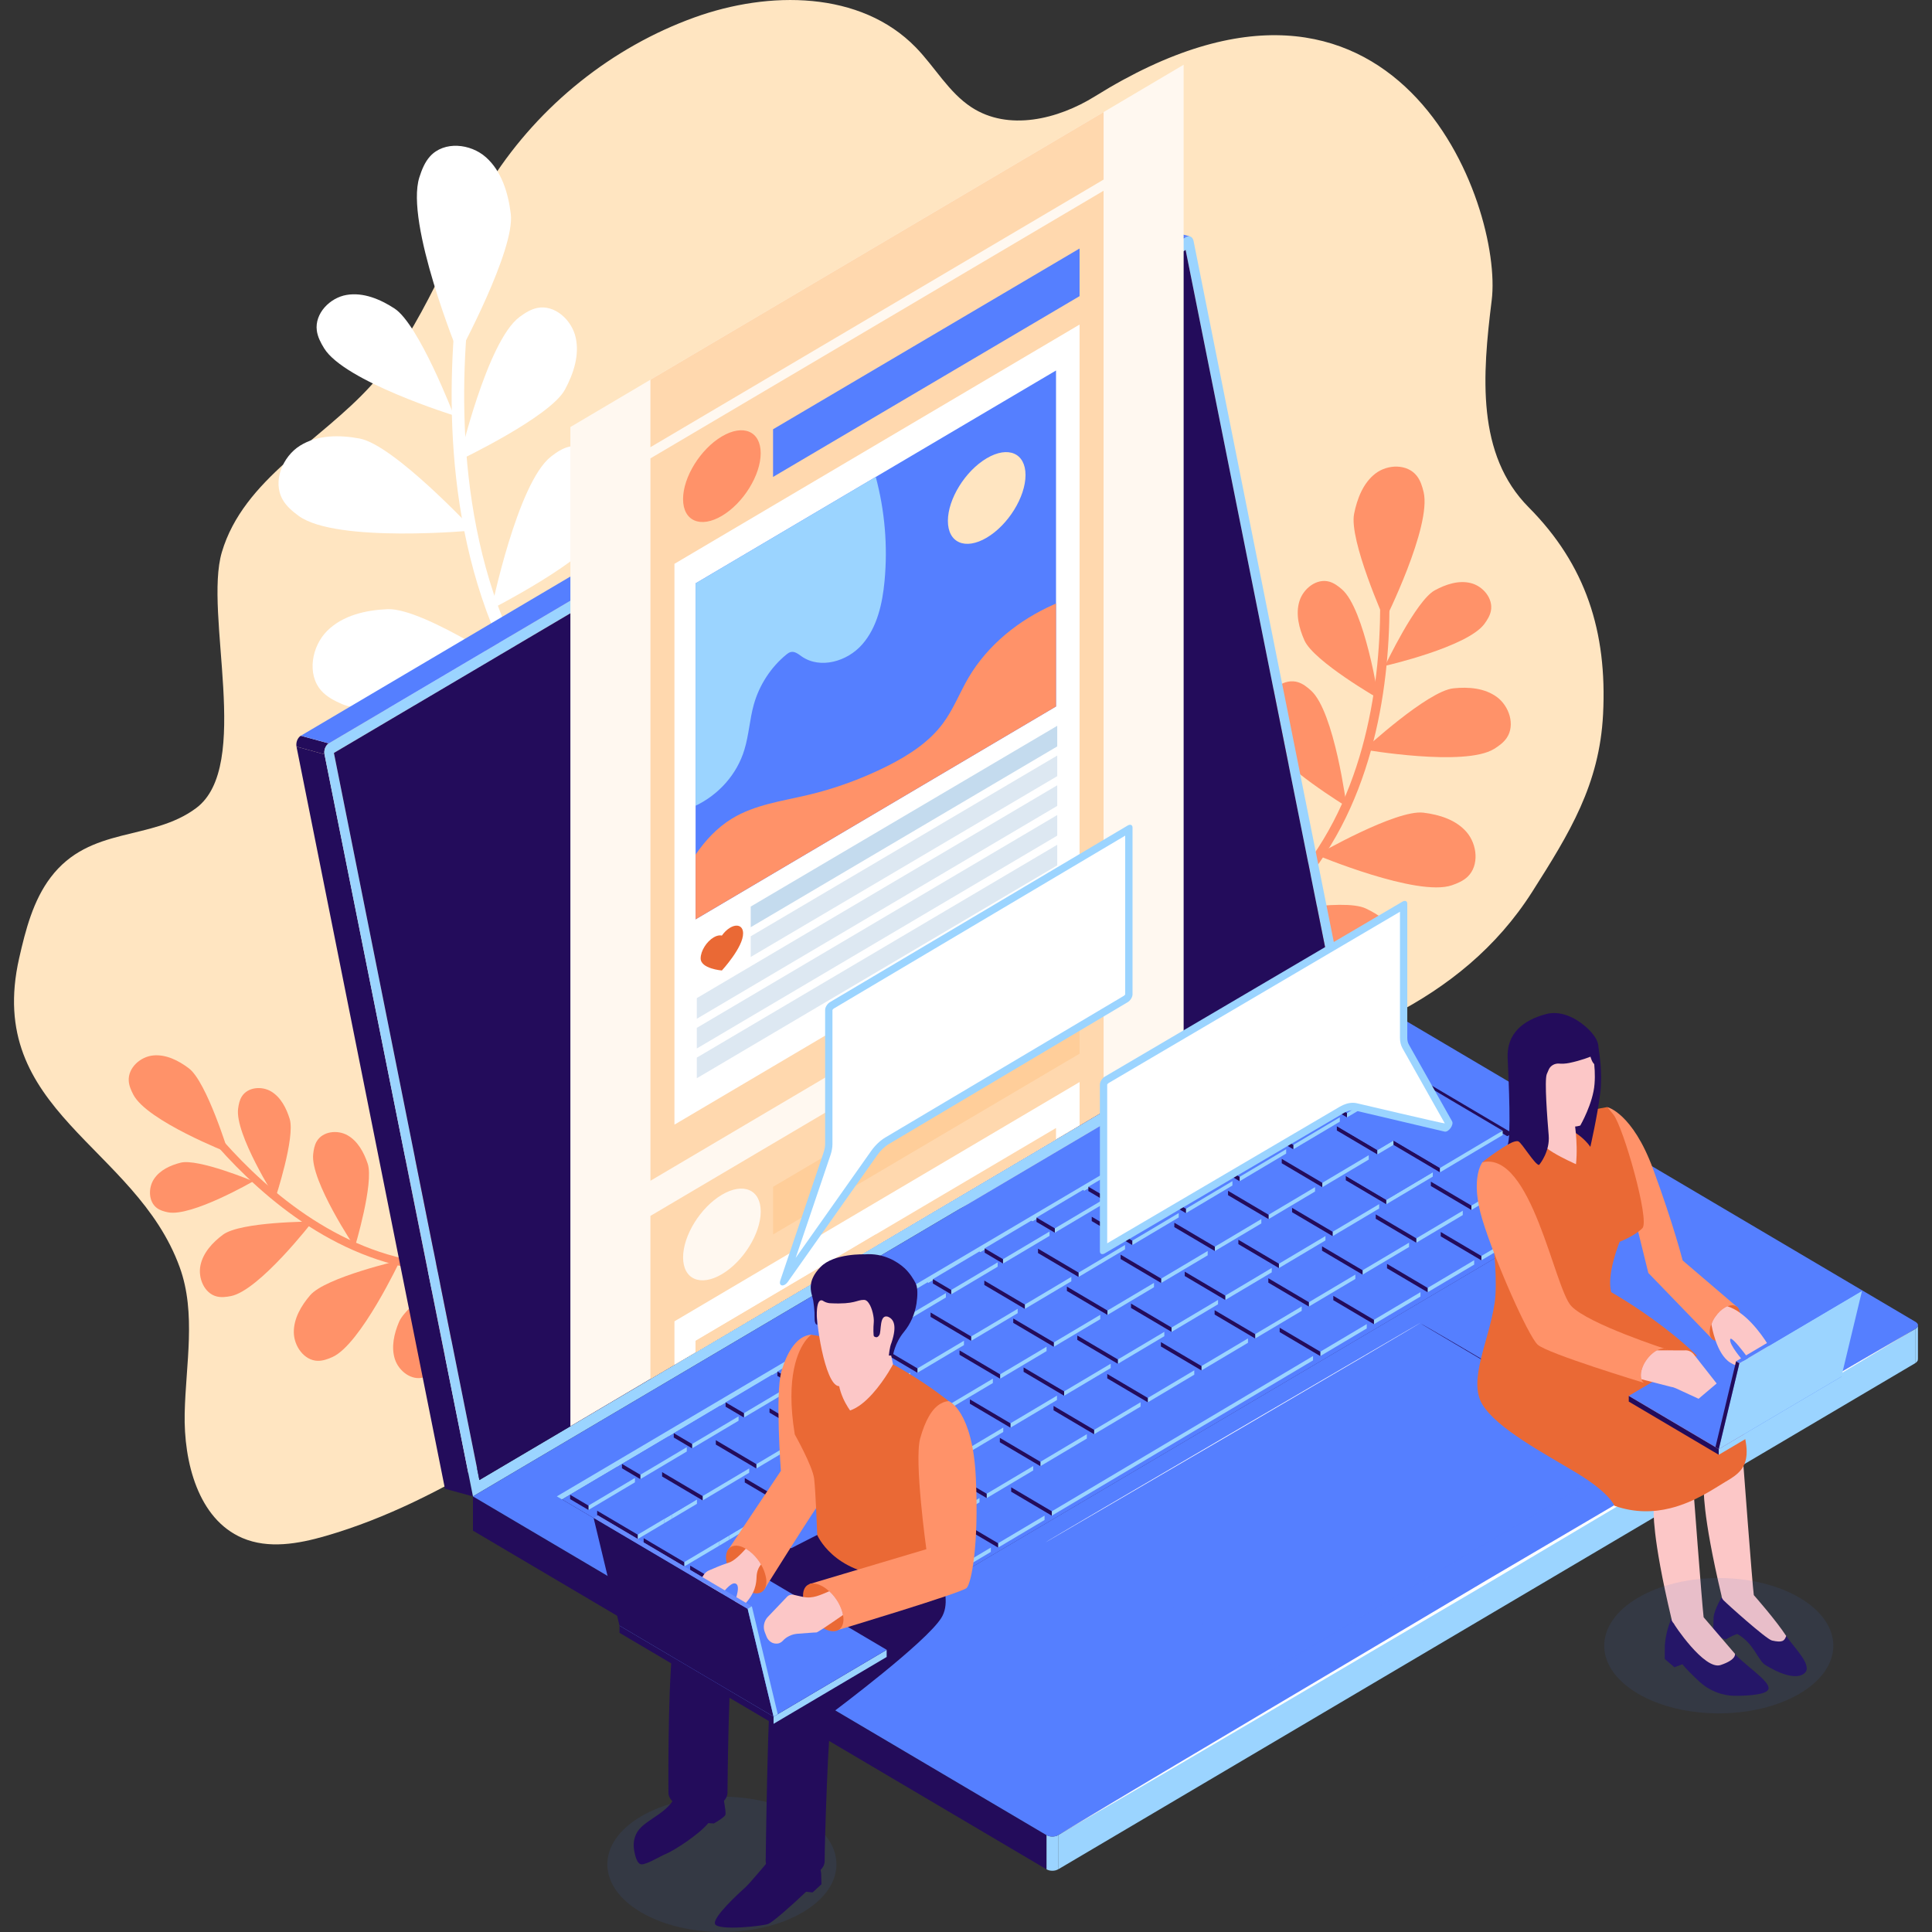 <?xml version="1.0" encoding="UTF-8"?>
<!DOCTYPE svg PUBLIC "-//W3C//DTD SVG 1.1//EN" "http://www.w3.org/Graphics/SVG/1.1/DTD/svg11.dtd">
<!-- Creator: CorelDRAW -->
<svg xmlns="http://www.w3.org/2000/svg" xml:space="preserve" width="10in" height="10in" version="1.1" style="shape-rendering:geometricPrecision; text-rendering:geometricPrecision; image-rendering:optimizeQuality; fill-rule:evenodd; clip-rule:evenodd"
viewBox="0 0 10000 10000"
 xmlns:xlink="http://www.w3.org/1999/xlink"
 xmlns:xodm="http://www.corel.com/coreldraw/odm/2003">
 <rect x="0" y="0" width="10000" height="10000" fill="#333333" stroke="none"/>
 <defs>
  <style type="text/css">
   <![CDATA[
    .fil4 {fill:#230C5B;fill-rule:nonzero}
    .fil6 {fill:#557FFF;fill-rule:nonzero}
    .fil16 {fill:#688CFF;fill-rule:nonzero}
    .fil5 {fill:#9BD4FF;fill-rule:nonzero}
    .fil13 {fill:#C4DBEE;fill-rule:nonzero}
    .fil14 {fill:#DDE8F2;fill-rule:nonzero}
    .fil9 {fill:#EA6935;fill-rule:nonzero}
    .fil8 {fill:#FCC7C7;fill-rule:nonzero}
    .fil2 {fill:#FF9269;fill-rule:nonzero}
    .fil15 {fill:#FFCE9A;fill-rule:nonzero}
    .fil12 {fill:#FFD8AE;fill-rule:nonzero}
    .fil1 {fill:#FFE5C1;fill-rule:nonzero}
    .fil11 {fill:#FFF8F0;fill-rule:nonzero}
    .fil3 {fill:white;fill-rule:nonzero}
    .fil0 {fill:#3F72DD;fill-rule:nonzero;fill-opacity:0.102}
    .fil10 {fill:#CD3838;fill-rule:nonzero;fill-opacity:0.149}
    .fil7 {fill:#557FFF;fill-rule:nonzero;fill-opacity:0.541}
   ]]>
  </style>
 </defs>
 <g id="Layer_x0020_1">
  <g id="_2278316511984">
   <path class="fil0" d="M4155.81 9402.16c231.6,136.82 231.6,358.48 0,495.31 -231.6,136.7 -606.98,136.7 -838.63,0 -231.6,-136.83 -231.6,-358.48 0,-495.31 231.52,-136.83 607.02,-136.83 838.63,0z"/>
   <path class="fil1" d="M1916.5 7871.8c-75.65,29.43 -152.67,55.72 -231.4,78.52 -140.79,40.76 -295.49,68.13 -430.49,10.39 -228.61,-97.89 -304.26,-392.85 -298.68,-646.24 5.58,-253.56 60.57,-516.61 -25.47,-754.4 -228.41,-631.61 -1011.48,-806.72 -831.23,-1600.83 33.4,-147.09 72.33,-298.03 162.7,-417.55 204.02,-269.61 520.98,-185.51 753.47,-359.13 291,-217.37 38.09,-1005.17 132.98,-1324.83 112.32,-378.62 510.63,-573.3 773.25,-863.74 275.35,-304.46 400.65,-718.06 623.6,-1064.44 248.83,-386.5 623.93,-686.28 1050.66,-839.88 383.31,-138 858.07,-138.76 1144.67,155.99 98.42,101.2 169.78,232.25 287.36,309.28 190.76,124.94 446.87,63.64 640.38,-56.81 1563.39,-973.39 2113.61,567.85 2052.71,1056.32 -48.24,387.27 -80.34,797.87 191.69,1071.6 295.29,297.31 406.64,643.7 384.8,1071.2 -18.6,363.54 -172.65,613.41 -366.73,918.64 -368.87,579.73 -1008.81,804.58 -1666.33,966.56 -220.6,54.34 -388.12,364.14 -608.6,419.13 -385.13,96.07 -745.22,270.21 -1092.26,462.68 -305.83,169.66 -622.51,267.67 -932.11,430.17 -580.86,305.03 -1102.29,739.36 -1714.98,977.39z"/>
   <g>
    <g>
     <g>
      <path class="fil2" d="M6415.22 4917.87c-8.65,6.43 -20.74,6.31 -29.44,-0.85 -10.15,-8.57 -11.64,-24.06 -3.19,-34.57 50.7,-62.91 109.21,-119.15 165.94,-173.54 35.18,-33.8 71.57,-68.78 105.37,-104.64 403.52,-429.2 489.2,-1036.22 489.97,-1469.79 0,-13.59 10.91,-24.5 24.06,-24.5 13.26,0 23.98,11.04 23.98,24.62 -0.85,442.58 -88.79,1062.75 -503.43,1503.71 -34.65,36.8 -71.44,72.21 -107.07,106.46 -55.52,53.29 -112.97,108.48 -161.78,169.01 -1.33,1.54 -2.83,2.91 -4.41,4.08z"/>
     </g>
     <path class="fil2" d="M7368.52 2546.58c-7.07,-29.44 -16.26,-59.07 -34.65,-82.81 -49.08,-63.56 -150.73,-61.5 -214.17,-13.14 -63.44,48.36 -94.9,129.35 -110.83,208.72 -27.37,136.38 158.98,552.32 158.98,552.32 0,0 243.45,-486.66 200.67,-665.09z"/>
     <path class="fil2" d="M7683.65 3228.69c14.43,-19.89 27.94,-41.4 32.95,-65.58 13.58,-64.81 -40.64,-129.35 -103.67,-145.07 -62.99,-15.73 -129.35,6.31 -186.56,37.44 -98.41,53.62 -257.72,391.03 -257.72,391.03 0,0 427.3,-97.16 515,-217.81z"/>
     <path class="fil2" d="M7733.3 3876.43c25.03,-15.52 49.65,-33.28 66.11,-57.98 44.07,-66.23 12.21,-163.67 -51.35,-210.54 -63.44,-46.86 -147.42,-53.29 -225.3,-45.17 -133.96,14.03 -462.35,317.08 -462.35,317.08 0,0 520.98,90.77 672.89,-3.4z"/>
     <path class="fil2" d="M7514.64 4582.19c29.52,-10.15 59.07,-22.68 81.83,-44.39 60.77,-58.19 49.85,-166.99 -5.33,-230.87 -55.19,-63.89 -140.99,-90.49 -223.68,-100.56 -142.28,-17.35 -552.32,219.11 -552.32,219.11 0,0 520.3,218.22 699.5,156.72z"/>
     <path class="fil2" d="M7094.42 5074.83c28.67,-0.32 58.19,-2.79 84.18,-15.41 69.55,-33.6 89.96,-132.33 59.07,-204.35 -30.93,-72.01 -98.86,-120.25 -168.69,-153 -120.25,-56.37 -545.69,32.83 -545.69,32.83 0,0 396.73,342.27 571.12,339.92z"/>
    </g>
    <path class="fil2" d="M6945.7 3050.33c-19.37,-16.78 -40.56,-32.51 -64.94,-39.58 -65.46,-18.72 -135,35.18 -155.22,101.65 -20.1,66.43 -1.94,138.97 26.2,202.2 48.48,108.89 383.51,301.27 383.51,301.27 0,0 -71.65,-463.69 -189.55,-565.54z"/>
    <path class="fil2" d="M6526.45 4013.17c-19.37,-16.78 -40.56,-32.51 -64.94,-39.59 -65.46,-18.72 -135,35.18 -155.22,101.65 -20.1,66.43 -1.94,138.85 26.2,202.21 48.48,108.89 383.51,301.27 383.51,301.27 0,0 -71.65,-463.81 -189.55,-565.54z"/>
    <path class="fil2" d="M6786.11 3574.63c-20.02,-18.2 -41.73,-35.42 -67.2,-43.43 -68.37,-21.59 -142.93,33.15 -165.94,102.38 -23.01,69.34 -5.9,146.04 22.04,213.32 47.91,115.84 394.95,327.8 394.95,327.8 0,0 -62.63,-489.77 -183.85,-600.07z"/>
   </g>
   <g>
    <g>
     <g>
      <path class="fil2" d="M2593.03 6600.57c8.98,-0.97 16.45,-8 17.87,-17.55 1.7,-11.24 -5.98,-21.83 -17.02,-23.53 -66.43,-10.15 -133.95,-11.56 -199.42,-12.94 -40.63,-0.85 -82.69,-1.7 -123.56,-4.69 -488.88,-35.94 -876.92,-366.28 -1116.24,-637.06 -7.48,-8.45 -20.34,-9.1 -28.55,-1.5 -8.25,7.72 -8.89,20.74 -1.37,29.19 244.34,276.44 641.03,613.65 1143.29,650.53 41.93,3.11 84.5,3.96 125.59,4.81 64.21,1.3 130.4,2.79 194.28,12.54 1.82,0.28 3.56,0.28 5.14,0.2z"/>
     </g>
     <path class="fil2" d="M690.4 5666.41c-11.76,-22.48 -22.36,-46.33 -23.98,-71.77 -4.28,-68.05 60.33,-125.38 126.76,-131.69 66.31,-6.31 130.64,26.2 184.33,66.64 92.31,69.54 204.87,437.24 204.87,437.24 0,0 -420.43,-164.12 -491.99,-300.42z"/>
     <path class="fil2" d="M869.07 6274.81c-20.02,-4.09 -40.23,-9.74 -56.81,-22.04 -44.19,-32.75 -45.77,-104.4 -15.08,-150.54 30.81,-46.09 84.42,-70.59 137.35,-84.1 91.06,-23.21 376.56,96.07 376.56,96.07 0,0 -320.72,185.63 -442.02,160.6z"/>
     <path class="fil2" d="M1194.8 6708.61c-24.18,4.69 -49.33,7.8 -73.26,1.82 -63.96,-16.05 -97.77,-95.42 -83.86,-161.33 13.91,-65.91 62.91,-118.31 116.08,-158.13 91.46,-68.46 463.97,-68.13 463.97,-68.13 0,0 -276.04,357.22 -422.93,385.77z"/>
     <path class="fil2" d="M1720.31 7024.2c-24.06,10.71 -49.41,19.89 -75.65,19.37 -70.19,-1.37 -123.24,-75.73 -123.89,-147.54 -0.65,-71.77 38.29,-137.8 84.51,-191.81 79.37,-92.88 466.24,-181.35 466.24,-181.35 0,0 -205.2,436.52 -351.2,501.33z"/>
     <path class="fil2" d="M2254.68 7090.22c-18.2,16.25 -37.97,31.78 -61.09,38.81 -61.94,19.04 -129.15,-30.93 -149.56,-93.81 -20.34,-62.79 -4.37,-132.13 21.31,-192.98 44.07,-104.52 359.45,-293.99 359.45,-293.99 0,0 -59.72,442.78 -170.1,541.97z"/>
    </g>
    <path class="fil2" d="M1232.49 5737.97c2.87,-21.71 7.4,-43.75 18.84,-62.15 30.61,-49.41 103.87,-55.84 153.08,-25.88 49.21,29.96 77.8,85.8 95.02,141.64 29.64,96.07 -73.91,409.51 -73.91,409.51 0,0 -210.78,-331.51 -193.03,-463.12z"/>
    <path class="fil2" d="M2025.1 6098.6c2.87,-21.71 7.4,-43.75 18.84,-62.27 30.69,-49.41 103.87,-55.84 153.08,-25.88 49.2,29.96 77.79,85.8 95.02,141.64 29.64,96.07 -73.91,409.51 -73.91,409.51 0,0 -210.7,-331.39 -193.03,-463z"/>
    <path class="fil2" d="M1621.01 5973.98c2.46,-22.89 6.63,-46.22 18.07,-65.91 30.81,-52.85 107.72,-61.62 160.24,-31.57 52.52,30.04 84.1,87.94 103.75,146.12 33.8,100.15 -66.56,432.72 -66.56,432.72 0,0 -230.47,-342.51 -215.51,-481.35z"/>
   </g>
   <g>
    <g>
     <g>
      <path class="fil3" d="M3216.3 4211.7c11.04,9.62 27.3,10.71 39.7,1.82 14.64,-10.47 18.2,-31.26 7.81,-46.22 -61.94,-90.08 -135.21,-172.04 -206.05,-251.29 -43.95,-49.21 -89.56,-100.15 -131.49,-152.03 -500.44,-620.57 -554.78,-1447.31 -512.13,-2031.44 1.3,-18.4 -12.21,-34.13 -29.96,-35.5 -17.87,-1.3 -33.4,12.41 -34.77,30.61 -43.43,596.31 12.74,1440.92 526.76,2078.51 42.9,53.29 88.99,104.72 133.63,154.58 69.55,77.67 141.23,158.01 200.79,244.66 1.86,2.59 3.68,4.61 5.7,6.31z"/>
     </g>
     <path class="fil3" d="M2170.78 917.28c12.41,-38.81 27.94,-77.87 54.99,-107.83 72.54,-80.46 209.16,-67.08 289.82,4.81 80.67,71.89 114.91,184.21 128.26,292.82 23.13,186.68 -269.69,727.35 -269.69,727.35 0,0 -278.99,-681.38 -203.38,-917.15z"/>
     <path class="fil3" d="M1677.74 1802.85c-17.43,-28.34 -33.48,-58.63 -37.89,-91.78 -11.77,-88.79 67.8,-169.98 154.25,-184.54 86.44,-14.56 173.62,22.04 247.53,70.07 127.2,82.48 307.78,553.73 307.78,553.73 0,0 -565.66,-175.56 -671.68,-347.48z"/>
     <path class="fil3" d="M1545.72 2670.14c-32.1,-23.53 -63.56,-49.98 -83.21,-85.03 -52.72,-93.8 0.12,-221.78 90.29,-278.26 90.17,-56.49 204.03,-56.28 307.98,-37.12 178.96,32.95 590.97,475.74 590.97,475.74 0,0 -710.9,67.48 -906.03,-75.33z"/>
     <path class="fil3" d="M1769.2 3643.78c-38.73,-16.78 -77.35,-36.72 -105.81,-68.46 -76.06,-84.83 -50.38,-230.22 30.37,-310.36 80.78,-80.14 198.97,-106.99 311.41,-111.92 193.43,-8.45 721.9,353.26 721.9,353.26 0,0 -722.74,239.29 -957.87,137.48z"/>
     <path class="fil3" d="M2285.69 4351.64c-38.61,-3.52 -78.07,-9.94 -111.8,-29.52 -90.29,-52.52 -107.83,-187.73 -59.07,-281.46 48.8,-93.72 145.15,-151.5 242.64,-188.3 167.52,-63.24 731.84,101.65 731.84,101.65 0,0 -568.89,419.13 -803.61,397.62z"/>
    </g>
    <path class="fil3" d="M2689.54 1640.35c27.82,-20.54 57.86,-39.58 91.46,-46.42 90.09,-18.28 178.35,61.62 198.77,153.2 20.42,91.58 -11.32,187.33 -55.64,269.61 -76.18,141.52 -546.9,365.44 -546.9,365.44 0,0 143.3,-617.22 312.31,-741.83z"/>
    <path class="fil3" d="M3157.47 2981.35c27.82,-20.54 57.86,-39.58 91.46,-46.42 90.09,-18.28 178.35,61.62 198.77,153.2 20.42,91.58 -11.32,187.33 -55.64,269.61 -76.18,141.52 -546.9,365.44 -546.9,365.44 0,0 143.25,-617.21 312.3,-741.83z"/>
    <path class="fil3" d="M2851.84 2363.33c28.67,-22.36 59.68,-43.35 94.9,-51.47 94.25,-21.83 189.23,59.68 213.2,155.43 23.98,95.75 -6.75,197.28 -51.15,285.09 -76.26,151.06 -564.97,399.89 -564.97,399.89 0,0 133.63,-653.08 308.02,-788.93z"/>
   </g>
   <path class="fil4" d="M1701.8 3847.76c-4.49,2.67 -8.33,6.31 -11.56,10.8 -6.51,8.98 -10.39,18.84 -11.32,29.84 -0.52,5.34 -0.32,10.8 0.77,15.93l-144.83 -39.7c-1.05,-5.26 -1.29,-10.59 -0.77,-15.93 1.05,-10.92 4.81,-20.86 11.32,-29.84 3.19,-4.49 7.16,-8.13 11.56,-10.59l144.83 39.5z"/>
   <polygon class="fil4" points="2447.99,7745.36 2303.12,7705.78 1534.69,3864.66 1679.56,3904.37 "/>
   <polygon class="fil4" points="5416.88,9498.63 5416.88,9675.69 2447.99,7922.5 2447.99,7745.36 "/>
   <g>
    <path class="fil5" d="M5419.43 9676.98c6.51,2.99 10.47,4.08 14.64,4.81 1.94,0.44 3.96,0.65 5.98,0.85l6.83 0.32c2.46,0 5.13,-0.12 7.72,-0.44 5.14,-0.44 10.27,-1.62 15.2,-3.64 2.35,-0.85 4.81,-1.94 7.07,-3.31l0 -177.18c-4.49,2.67 -9.3,4.49 -14.43,5.66 -10.39,2.26 -20.74,2.26 -31.13,0 -5.13,-1.17 -9.95,-2.99 -14.44,-5.66l0 177.06c2.55,1.54 2.55,1.54 2.55,1.54z"/>
   </g>
   <polygon class="fil5" points="9915.16,6877.54 9915.16,7054.6 5476.89,9675.81 5476.89,9498.63 "/>
   <path class="fil5" d="M9923.61 7046.15c-1.94,2.79 -5.78,6.11 -8.45,8.25l0 -177.06c4.69,-3.11 6.83,-4.93 8.45,-7.16 1.94,-2.59 3.19,-6.43 3.64,-9.42l0 171.4c-0.32,7.36 -0.52,9.91 -3.64,13.99z"/>
   <path class="fil5" d="M6177.92 1247.74c-1.5,-7.07 -4.69,-14.35 -9.94,-19.17 -4.37,-3.84 -10.07,-5.98 -15.73,-5.78 -4.29,0.33 -8.45,1.82 -12.09,3.84l-4438.36 2621.13c-4.49,2.67 -8.33,6.31 -11.56,10.8 -6.51,8.98 -10.39,18.84 -11.32,29.84 -0.52,5.34 -0.32,10.8 0.77,15.93l768.43 3840.87 4498.16 -2656.5 -768.35 -3840.96zm-3712.3 6334.48l-737.3 -3684.93 4322.72 -2552.87 85.68 -50.58 752.91 3763.32 -4408.43 2603.46 -15.57 -78.4z"/>
   <polygon class="fil4" points="6136.76,1293.75 6051.04,1344.46 1728.32,3897.21 2465.62,7582.22 2481.27,7660.61 6889.67,5057.16 "/>
   <path class="fil6" d="M9923.49 6870.39c-1.62,2.27 -3.84,4.09 -6.11,5.66 -2.35,1.5 -4440.62,2622.62 -4440.62,2622.62 -4.49,2.67 -9.3,4.49 -14.43,5.66 -10.39,2.26 -20.74,2.26 -31.13,0 -5.13,-1.17 -9.94,-2.99 -14.43,-5.66l-2968.81 -1753.39 4498.16 -2656.51 2969.01 1753.39c6.43,4.29 10.92,8.98 12.09,14.23 0.89,4.77 -0.73,10.03 -3.72,13.99z"/>
   <path class="fil3" d="M7353.76 6845.76c0,5.58 -1944.03,1138.6 -1944.03,1138.6 -4.29,-2.26 1944.03,-1138.6 1944.03,-1138.6z"/>
   <polygon class="fil6" points="8544.76,7505.19 6625.63,8638.74 5467.59,7967.87 7411.62,6834.97 "/>
   <polygon class="fil4" points="8330.58,6162.04 8304.06,6177.69 4266.31,8562.36 3129.98,7891.04 2908.65,7760.65 6946.35,5375.98 6946.27,5344.84 "/>
   <polygon class="fil6" points="8304.06,6177.69 4266.31,8562.36 3129.98,7891.04 2908.65,7760.65 6946.35,5375.98 "/>
   <polygon class="fil7" points="8304.06,6146.63 8330.67,6162.16 4266.19,8562.36 4239.67,8546.83 "/>
   <polygon class="fil6" points="6140.15,1226.67 1701.8,3847.76 1556.96,3808.18 5995.2,1186.97 "/>
   <path class="fil6" d="M6140.15 1226.67l-144.83 -39.7c0,0 3.84,-6.11 19.77,-2.02 15.93,4.08 143.01,38.53 143.01,38.53 0,0 -11.4,-0.69 -17.95,3.19z"/>
   <polygon class="fil5" points="6946.35,5344.84 6946.35,5375.98 2908.65,7760.65 2882.08,7745.16 "/>
   <g>
    <path class="fil3" d="M5476.89 9498.63c736.25,-442.99 1476.87,-878.29 2215.13,-1317.76 741.14,-434.33 1479.94,-872.75 2223.26,-1303.33 -736.25,442.99 -1476.87,878.29 -2215.13,1317.76 -741.26,434.26 -1480.06,872.75 -2223.26,1303.33z"/>
   </g>
   <g>
    <g>
     <g>
      <polygon class="fil6" points="7041.57,5417.7 6801.07,5560.63 6706.18,5504.55 6946.68,5361.62 "/>
     </g>
     <g>
      <polygon class="fil5" points="7041.57,5417.7 7041.45,5440.26 6801,5583.31 6801.07,5560.63 "/>
     </g>
     <g>
      <polygon class="fil4" points="6801.07,5560.63 6801,5583.31 6706.1,5527.24 6706.18,5504.55 "/>
     </g>
    </g>
    <g>
     <g>
      <polygon class="fil6" points="6773.18,5577.21 6532.68,5720.14 6437.78,5664.18 6678.28,5521.13 "/>
     </g>
     <g>
      <polygon class="fil5" points="6773.18,5577.21 6773.18,5599.89 6532.68,5742.78 6532.68,5720.14 "/>
     </g>
     <g>
      <polygon class="fil4" points="6532.68,5720.14 6532.68,5742.78 6437.78,5686.74 6437.78,5664.18 "/>
     </g>
    </g>
    <g>
     <g>
      <polygon class="fil6" points="6505.19,5736.48 6264.69,5879.53 6169.79,5823.45 6410.29,5680.56 "/>
     </g>
     <g>
      <polygon class="fil5" points="6505.19,5736.48 6505.06,5759.16 6264.57,5902.09 6264.69,5879.53 "/>
     </g>
     <g>
      <polygon class="fil4" points="6264.69,5879.53 6264.57,5902.09 6169.71,5846.05 6169.79,5823.45 "/>
     </g>
    </g>
    <g>
     <g>
      <polygon class="fil6" points="6236.79,5896.11 5996.29,6039.04 5901.39,5982.96 6141.89,5840.07 "/>
     </g>
     <g>
      <polygon class="fil5" points="6236.79,5896.11 6236.79,5918.67 5996.17,6061.6 5996.29,6039.04 "/>
     </g>
     <g>
      <polygon class="fil4" points="5996.29,6039.04 5996.17,6061.6 5901.28,6005.64 5901.39,5982.96 "/>
     </g>
    </g>
    <g>
     <g>
      <polygon class="fil6" points="5968.8,6055.41 5728.3,6198.31 5633.4,6142.39 5873.9,5999.33 "/>
     </g>
     <g>
      <polygon class="fil5" points="5968.8,6055.41 5968.68,6077.98 5728.18,6220.99 5728.3,6198.31 "/>
     </g>
     <g>
      <polygon class="fil4" points="5728.3,6198.31 5728.18,6220.99 5633.28,6164.95 5633.4,6142.39 "/>
     </g>
    </g>
    <g>
     <g>
      <polygon class="fil6" points="5700.36,6214.93 5459.86,6357.94 5365.01,6301.9 5605.46,6158.96 "/>
     </g>
     <g>
      <polygon class="fil5" points="5700.36,6214.93 5700.36,6237.57 5459.78,6380.5 5459.86,6357.94 "/>
     </g>
     <g>
      <polygon class="fil4" points="5459.86,6357.94 5459.78,6380.5 5364.89,6324.46 5365.01,6301.9 "/>
     </g>
    </g>
    <g>
     <g>
      <polygon class="fil6" points="5432.37,6374.31 5191.47,6517.44 5096.57,6461.41 5337.51,6318.23 "/>
     </g>
     <g>
      <polygon class="fil5" points="5432.37,6374.31 5432.29,6396.87 5191.47,6540.01 5191.47,6517.44 "/>
     </g>
     <g>
      <polygon class="fil4" points="5191.47,6517.44 5191.47,6540.01 5096.57,6483.97 5096.57,6461.41 "/>
     </g>
    </g>
    <g>
     <g>
      <polygon class="fil6" points="5163.97,6533.82 4923.48,6676.75 4828.58,6620.67 5069.08,6477.74 "/>
     </g>
     <g>
      <polygon class="fil5" points="5163.97,6533.82 5163.97,6556.38 4923.48,6699.39 4923.48,6676.75 "/>
     </g>
     <g>
      <polygon class="fil4" points="4923.48,6676.75 4923.48,6699.39 4828.5,6643.35 4828.58,6620.67 "/>
     </g>
    </g>
    <g>
     <g>
      <polygon class="fil6" points="4895.98,6693.09 4655.2,6836.34 4560.19,6780.3 4801.09,6637.05 "/>
     </g>
     <g>
      <polygon class="fil5" points="4895.98,6693.09 4895.9,6715.77 4655.08,6858.91 4655.2,6836.34 "/>
     </g>
     <g>
      <polygon class="fil4" points="4655.2,6836.34 4655.08,6858.91 4560.19,6802.86 4560.19,6780.3 "/>
     </g>
    </g>
    <g>
     <g>
      <polygon class="fil6" points="4627.59,6852.72 4387.09,6995.65 4292.19,6939.57 4532.69,6796.68 "/>
     </g>
     <g>
      <polygon class="fil5" points="4627.59,6852.72 4627.59,6875.28 4386.97,7018.21 4387.09,6995.65 "/>
     </g>
     <g>
      <polygon class="fil4" points="4387.09,6995.65 4386.97,7018.21 4292.19,6962.17 4292.19,6939.57 "/>
     </g>
    </g>
    <g>
     <g>
      <polygon class="fil6" points="4359.59,7012.02 4118.69,7155.16 4023.8,7099.08 4264.7,6955.94 "/>
     </g>
     <g>
      <polygon class="fil5" points="4359.59,7012.02 4359.47,7034.59 4118.69,7177.72 4118.69,7155.16 "/>
     </g>
     <g>
      <polygon class="fil4" points="4118.69,7155.16 4118.69,7177.72 4023.8,7121.76 4023.8,7099.08 "/>
     </g>
    </g>
    <g>
     <g>
      <polygon class="fil6" points="4091.2,7171.54 3850.7,7314.43 3755.8,7258.51 3996.3,7115.45 "/>
     </g>
     <g>
      <polygon class="fil5" points="4091.2,7171.54 4091.2,7194.09 3850.58,7337.11 3850.7,7314.43 "/>
     </g>
     <g>
      <polygon class="fil4" points="3850.7,7314.43 3850.58,7337.11 3755.69,7281.07 3755.8,7258.51 "/>
     </g>
    </g>
    <g>
     <g>
      <polygon class="fil6" points="3822.76,7331 3582.26,7474.06 3487.41,7418.02 3727.99,7274.96 "/>
     </g>
     <g>
      <polygon class="fil5" points="3822.76,7331 3822.76,7353.69 3582.26,7496.62 3582.26,7474.06 "/>
     </g>
     <g>
      <polygon class="fil4" points="3582.26,7474.06 3582.26,7496.62 3487.41,7440.58 3487.41,7418.02 "/>
     </g>
    </g>
    <g>
     <g>
      <polygon class="fil6" points="3554.77,7490.43 3314.31,7633.36 3219.42,7577.28 3459.91,7434.35 "/>
     </g>
     <g>
      <polygon class="fil5" points="3554.77,7490.43 3554.77,7512.99 3314.19,7655.93 3314.31,7633.36 "/>
     </g>
     <g>
      <polygon class="fil4" points="3314.31,7633.36 3314.19,7655.93 3219.3,7599.84 3219.42,7577.28 "/>
     </g>
    </g>
    <g>
     <g>
      <polygon class="fil6" points="3286.5,7649.94 3045.88,7792.87 2950.98,7736.79 3191.6,7593.86 "/>
     </g>
     <g>
      <polygon class="fil5" points="3286.5,7649.94 3286.37,7672.5 3045.88,7815.52 3045.88,7792.87 "/>
     </g>
     <g>
      <polygon class="fil4" points="3045.88,7792.87 3045.88,7815.52 2950.98,7759.47 2950.98,7736.79 "/>
     </g>
    </g>
    <g>
     <g>
      <polygon class="fil6" points="7296.38,5568.19 6972.03,5761.1 6762.14,5637.09 7086.61,5444.22 "/>
     </g>
     <g>
      <polygon class="fil5" points="7296.38,5568.19 7296.38,5590.8 6971.94,5783.66 6972.03,5761.1 "/>
     </g>
     <g>
      <polygon class="fil4" points="6972.03,5761.1 6971.94,5783.66 6762.06,5659.78 6762.14,5637.09 "/>
     </g>
    </g>
    <g>
     <g>
      <polygon class="fil6" points="6934.83,5783.14 6694.33,5926.15 6484.44,5802.18 6724.9,5659.25 "/>
     </g>
     <g>
      <polygon class="fil5" points="6934.83,5783.14 6934.83,5805.82 6694.21,5948.75 6694.33,5926.15 "/>
     </g>
     <g>
      <polygon class="fil4" points="6694.33,5926.15 6694.21,5948.75 6484.44,5824.87 6484.44,5802.18 "/>
     </g>
    </g>
    <g>
     <g>
      <polygon class="fil6" points="6657.21,5948.19 6416.27,6091.44 6206.5,5967.47 6447.32,5824.34 "/>
     </g>
     <g>
      <polygon class="fil5" points="6657.21,5948.19 6657.09,5970.87 6416.27,6114 6416.27,6091.44 "/>
     </g>
     <g>
      <polygon class="fil4" points="6416.27,6091.44 6416.27,6114 6206.38,5990.04 6206.5,5967.47 "/>
     </g>
    </g>
    <g>
     <g>
      <polygon class="fil6" points="6379.15,6113.48 6138.33,6256.61 5928.44,6132.76 6169.26,5989.51 "/>
     </g>
     <g>
      <polygon class="fil5" points="6379.15,6113.48 6379.03,6136.08 6138.25,6279.3 6138.33,6256.61 "/>
     </g>
     <g>
      <polygon class="fil4" points="6138.33,6256.61 6138.25,6279.3 5928.36,6155.33 5928.44,6132.76 "/>
     </g>
    </g>
    <g>
     <g>
      <polygon class="fil6" points="6101.22,6278.77 5860.64,6421.7 5650.83,6297.81 5891.33,6154.8 "/>
     </g>
     <g>
      <polygon class="fil5" points="6101.22,6278.77 6101.13,6301.33 5860.64,6444.38 5860.64,6421.7 "/>
     </g>
     <g>
      <polygon class="fil4" points="5860.64,6421.7 5860.64,6444.38 5650.75,6320.37 5650.83,6297.81 "/>
     </g>
    </g>
    <g>
     <g>
      <polygon class="fil6" points="5823.2,6443.94 5582.7,6586.99 5372.81,6462.98 5613.31,6320.05 "/>
     </g>
     <g>
      <polygon class="fil5" points="5823.2,6443.94 5823.07,6466.62 5582.58,6609.55 5582.7,6586.99 "/>
     </g>
     <g>
      <polygon class="fil4" points="5582.7,6586.99 5582.58,6609.55 5372.69,6485.67 5372.81,6462.98 "/>
     </g>
    </g>
    <g>
     <g>
      <polygon class="fil6" points="5545.14,6609.23 5304.64,6752.28 5094.75,6628.27 5335.25,6485.34 "/>
     </g>
     <g>
      <polygon class="fil5" points="5545.14,6609.23 5545.14,6631.91 5304.56,6774.84 5304.64,6752.28 "/>
     </g>
     <g>
      <polygon class="fil4" points="5304.64,6752.28 5304.56,6774.84 5094.75,6650.96 5094.75,6628.27 "/>
     </g>
    </g>
    <g>
     <g>
      <polygon class="fil6" points="5267.52,6774.32 5026.62,6917.45 4816.81,6793.56 5057.63,6650.43 "/>
     </g>
     <g>
      <polygon class="fil5" points="5267.52,6774.32 5267.44,6796.96 5026.62,6940.13 5026.62,6917.45 "/>
     </g>
     <g>
      <polygon class="fil4" points="5026.62,6917.45 5026.62,6940.13 4816.73,6816.13 4816.81,6793.56 "/>
     </g>
    </g>
    <g>
     <g>
      <polygon class="fil6" points="4989.5,6939.57 4748.69,7082.74 4538.8,6958.85 4779.61,6815.6 "/>
     </g>
     <g>
      <polygon class="fil5" points="4989.5,6939.57 4989.38,6962.17 4748.56,7105.39 4748.69,7082.74 "/>
     </g>
     <g>
      <polygon class="fil4" points="4748.69,7082.74 4748.56,7105.39 4538.67,6981.42 4538.8,6958.85 "/>
     </g>
    </g>
    <g>
     <g>
      <polygon class="fil6" points="4711.44,7104.86 4470.95,7247.79 4261.06,7123.91 4501.68,6980.89 "/>
     </g>
     <g>
      <polygon class="fil5" points="4711.44,7104.86 4711.44,7127.42 4470.95,7270.48 4470.95,7247.79 "/>
     </g>
     <g>
      <polygon class="fil4" points="4470.95,7247.79 4470.95,7270.48 4261.06,7146.46 4261.06,7123.91 "/>
     </g>
    </g>
    <g>
     <g>
      <polygon class="fil6" points="4433.51,7270.03 4192.93,7413.08 3983.12,7289.07 4223.62,7146.14 "/>
     </g>
     <g>
      <polygon class="fil5" points="4433.51,7270.03 4433.43,7292.71 4192.93,7435.65 4192.93,7413.08 "/>
     </g>
     <g>
      <polygon class="fil4" points="4192.93,7413.08 4192.93,7435.65 3983.04,7311.76 3983.12,7289.07 "/>
     </g>
    </g>
    <g>
     <g>
      <polygon class="fil6" points="4155.49,7435.32 3914.99,7578.37 3705.1,7454.37 3945.6,7311.43 "/>
     </g>
     <g>
      <polygon class="fil5" points="4155.49,7435.32 4155.37,7458 3914.87,7600.94 3914.99,7578.37 "/>
     </g>
     <g>
      <polygon class="fil4" points="3914.99,7578.37 3914.87,7600.94 3705.1,7477.05 3705.1,7454.37 "/>
     </g>
    </g>
    <g>
     <g>
      <polygon class="fil6" points="3877.87,7600.41 3636.93,7743.54 3427.04,7619.66 3667.98,7476.52 "/>
     </g>
     <g>
      <polygon class="fil5" points="3877.87,7600.41 3877.75,7622.97 3636.93,7766.23 3636.93,7743.54 "/>
     </g>
     <g>
      <polygon class="fil4" points="3636.93,7743.54 3636.93,7766.23 3427.04,7642.22 3427.04,7619.66 "/>
     </g>
    </g>
    <g>
     <g>
      <polygon class="fil5" points="3607.41,7761.17 3607.33,7783.78 3478.96,7860.03 3479.04,7837.47 "/>
     </g>
     <g>
      <polygon class="fil5" points="3479.04,7837.47 3478.96,7860.03 3438.73,7884.01 3438.81,7861.45 "/>
     </g>
     <g>
      <polygon class="fil6" points="3607.41,7761.17 3479.04,7837.47 3438.81,7861.45 3300.81,7943.37 3090.92,7819.48 3228.92,7737.44 3269.15,7713.46 3397.53,7637.2 "/>
     </g>
     <g>
      <polygon class="fil5" points="3438.81,7861.45 3438.73,7884.01 3300.73,7966.05 3300.81,7943.37 "/>
     </g>
     <g>
      <polygon class="fil4" points="3300.81,7943.37 3300.73,7966.05 3090.92,7842.08 3090.92,7819.48 "/>
     </g>
    </g>
    <g>
     <g>
      <polygon class="fil4" points="7129.39,5952.72 7129.31,5975.36 6919.5,5851.39 6919.5,5828.83 "/>
     </g>
     <g>
      <polygon class="fil5" points="7212.65,5903.26 7212.65,5925.83 7129.31,5975.36 7129.39,5952.72 "/>
     </g>
     <g>
      <polygon class="fil4" points="7453.34,6045.35 7453.34,6068.03 7212.65,5925.83 7212.65,5903.26 "/>
     </g>
     <g>
      <polygon class="fil6" points="7777.82,5852.44 7453.34,6045.35 7212.65,5903.26 7129.39,5952.72 6919.5,5828.83 7327.31,5586.39 7503.52,5690.5 7537.12,5710.4 "/>
     </g>
     <g>
      <polygon class="fil5" points="7777.82,5852.44 7777.82,5875.12 7453.34,6068.03 7453.34,6045.35 "/>
     </g>
     <g>
      <polygon class="fil6" points="7084.67,5979.32 6844.22,6122.25 6634.29,5998.36 6874.78,5855.35 "/>
     </g>
     <g>
      <polygon class="fil5" points="7084.67,5979.32 7084.59,6001.92 6844.09,6144.93 6844.22,6122.25 "/>
     </g>
     <g>
      <polygon class="fil4" points="6844.22,6122.25 6844.09,6144.93 6634.29,6020.96 6634.29,5998.36 "/>
     </g>
     <g>
      <polygon class="fil4" points="7175.73,6210.4 7175.61,6233.08 6965.84,6109.11 6965.84,6086.55 "/>
     </g>
     <g>
      <polygon class="fil5" points="7416.23,6067.5 7416.11,6090.07 7175.61,6233.08 7175.73,6210.4 "/>
     </g>
     <g>
      <polygon class="fil6" points="7416.23,6067.5 7175.73,6210.4 6965.84,6086.55 7206.34,5943.5 "/>
     </g>
    </g>
    <g>
     <g>
      <polygon class="fil6" points="6806.65,6144.61 6566.16,6287.54 6356.39,6163.57 6596.85,6020.64 "/>
     </g>
     <g>
      <polygon class="fil5" points="6806.65,6144.61 6806.65,6167.17 6566.16,6310.1 6566.16,6287.54 "/>
     </g>
     <g>
      <polygon class="fil4" points="6566.16,6287.54 6566.16,6310.1 6356.27,6186.22 6356.39,6163.57 "/>
     </g>
    </g>
    <g>
     <g>
      <polygon class="fil6" points="6528.72,6309.78 6288.22,6452.83 6078.33,6328.82 6318.83,6185.89 "/>
     </g>
     <g>
      <polygon class="fil5" points="6528.72,6309.78 6528.59,6332.46 6288.14,6475.39 6288.22,6452.83 "/>
     </g>
     <g>
      <polygon class="fil4" points="6288.22,6452.83 6288.14,6475.39 6078.21,6351.51 6078.33,6328.82 "/>
     </g>
    </g>
    <g>
     <g>
      <polygon class="fil6" points="6250.98,6474.87 6010.2,6618 5800.31,6494.11 6041.21,6350.98 "/>
     </g>
     <g>
      <polygon class="fil5" points="6250.98,6474.87 6250.98,6497.55 6010.08,6640.69 6010.2,6618 "/>
     </g>
     <g>
      <polygon class="fil4" points="6010.2,6618 6010.08,6640.69 5800.31,6516.68 5800.31,6494.11 "/>
     </g>
    </g>
    <g>
     <g>
      <polygon class="fil6" points="5973.08,6640.16 5732.14,6783.3 5522.25,6659.41 5763.15,6516.15 "/>
     </g>
     <g>
      <polygon class="fil5" points="5973.08,6640.16 5972.96,6662.72 5732.14,6805.98 5732.14,6783.3 "/>
     </g>
     <g>
      <polygon class="fil4" points="5732.14,6783.3 5732.14,6805.98 5522.25,6681.97 5522.25,6659.41 "/>
     </g>
    </g>
    <g>
     <g>
      <polygon class="fil6" points="5695.02,6805.45 5454.53,6948.34 5244.64,6824.37 5485.13,6681.44 "/>
     </g>
     <g>
      <polygon class="fil5" points="5695.02,6805.45 5694.9,6828.01 5454.44,6971.03 5454.53,6948.34 "/>
     </g>
     <g>
      <polygon class="fil4" points="5454.53,6948.34 5454.44,6971.03 5244.52,6847.06 5244.64,6824.37 "/>
     </g>
    </g>
    <g>
     <g>
      <polygon class="fil6" points="5416.96,6970.7 5176.51,7113.63 4966.62,6989.67 5207.07,6846.73 "/>
     </g>
     <g>
      <polygon class="fil5" points="5416.96,6970.7 5416.96,6993.3 5176.51,7136.2 5176.51,7113.63 "/>
     </g>
     <g>
      <polygon class="fil4" points="5176.51,7113.63 5176.51,7136.2 4966.62,7012.35 4966.62,6989.67 "/>
     </g>
    </g>
    <g>
     <g>
      <polygon class="fil6" points="5139.07,7135.87 4898.45,7278.93 4688.68,7154.92 4929.14,7012.02 "/>
     </g>
     <g>
      <polygon class="fil5" points="5139.07,7135.87 5138.94,7158.56 4898.45,7301.49 4898.45,7278.93 "/>
     </g>
     <g>
      <polygon class="fil4" points="4898.45,7278.93 4898.45,7301.49 4688.56,7177.52 4688.68,7154.92 "/>
     </g>
    </g>
    <g>
     <g>
      <polygon class="fil6" points="4861.33,7300.96 4620.51,7444.09 4410.62,7320.21 4651.44,7177.07 "/>
     </g>
     <g>
      <polygon class="fil5" points="4861.33,7300.96 4861.21,7323.52 4620.43,7466.78 4620.51,7444.09 "/>
     </g>
     <g>
      <polygon class="fil4" points="4620.51,7444.09 4620.43,7466.78 4410.5,7342.81 4410.62,7320.21 "/>
     </g>
    </g>
    <g>
     <g>
      <polygon class="fil6" points="4583.31,7466.25 4342.49,7609.39 4132.6,7485.5 4373.5,7342.24 "/>
     </g>
     <g>
      <polygon class="fil5" points="4583.31,7466.25 4583.31,7488.81 4342.49,7631.95 4342.49,7609.39 "/>
     </g>
     <g>
      <polygon class="fil4" points="4342.49,7609.39 4342.49,7631.95 4132.6,7508.06 4132.6,7485.5 "/>
     </g>
    </g>
    <g>
     <g>
      <polygon class="fil6" points="4305.37,7631.54 4064.88,7774.43 3854.99,7650.46 4095.48,7507.54 "/>
     </g>
     <g>
      <polygon class="fil5" points="4305.37,7631.54 4305.25,7654.11 4064.76,7797.04 4064.88,7774.43 "/>
     </g>
     <g>
      <polygon class="fil4" points="4064.88,7774.43 4064.76,7797.04 3854.87,7673.15 3854.99,7650.46 "/>
     </g>
    </g>
    <g>
     <g>
      <polygon class="fil5" points="4025.29,7798.01 4025.17,7820.57 3877.55,7908.27 3877.67,7885.71 "/>
     </g>
     <g>
      <polygon class="fil5" points="3877.67,7885.71 3877.55,7908.27 3774.41,7969.69 3774.41,7947.13 "/>
     </g>
     <g>
      <polygon class="fil5" points="3774.41,7947.13 3774.41,7969.69 3721.8,8001.02 3721.8,7978.34 "/>
     </g>
     <g>
      <polygon class="fil6" points="4025.29,7798.01 3877.67,7885.71 3774.41,7947.13 3721.8,7978.34 3541.51,8085.57 3331.62,7961.56 3511.87,7854.49 3564.52,7823.12 3667.74,7761.74 3732.15,7723.53 3815.41,7674 "/>
     </g>
     <g>
      <polygon class="fil5" points="3721.8,7978.34 3721.8,8001.02 3541.43,8108.13 3541.51,8085.57 "/>
     </g>
     <g>
      <polygon class="fil4" points="3541.51,8085.57 3541.43,8108.13 3331.54,7984.24 3331.62,7961.56 "/>
     </g>
    </g>
    <g>
     <g>
      <polygon class="fil6" points="8023.78,5997.72 7615.97,6240.03 7406.16,6116.15 7813.85,5873.75 "/>
     </g>
     <g>
      <polygon class="fil5" points="8023.78,5997.72 8023.65,6020.32 7615.97,6262.72 7615.97,6240.03 "/>
     </g>
     <g>
      <polygon class="fil4" points="7615.97,6240.03 7615.97,6262.72 7406.04,6138.75 7406.16,6116.15 "/>
     </g>
    </g>
    <g>
     <g>
      <polygon class="fil6" points="7138.49,6232.56 6897.67,6375.69 6687.78,6251.72 6928.72,6108.59 "/>
     </g>
     <g>
      <polygon class="fil5" points="7138.49,6232.56 7138.49,6255.11 6897.67,6398.25 6897.67,6375.69 "/>
     </g>
     <g>
      <polygon class="fil4" points="6897.67,6375.69 6897.67,6398.25 6687.78,6274.4 6687.78,6251.72 "/>
     </g>
    </g>
    <g>
     <g>
      <polygon class="fil6" points="7571.25,6266.68 7330.75,6409.61 7120.86,6285.72 7361.44,6142.71 "/>
     </g>
     <g>
      <polygon class="fil5" points="7571.25,6266.68 7571.25,6289.24 7330.75,6432.3 7330.75,6409.61 "/>
     </g>
     <g>
      <polygon class="fil4" points="7330.75,6409.61 7330.75,6432.3 7120.86,6308.28 7120.86,6285.72 "/>
     </g>
    </g>
    <g>
     <g>
      <polygon class="fil6" points="6860.55,6397.72 6619.65,6540.98 6409.84,6416.97 6650.67,6273.83 "/>
     </g>
     <g>
      <polygon class="fil5" points="6860.55,6397.72 6860.47,6420.41 6619.65,6563.54 6619.65,6540.98 "/>
     </g>
     <g>
      <polygon class="fil4" points="6619.65,6540.98 6619.65,6563.54 6409.76,6439.65 6409.84,6416.97 "/>
     </g>
    </g>
    <g>
     <g>
      <polygon class="fil6" points="7293.31,6431.97 7052.69,6574.9 6842.93,6451.02 7083.42,6307.96 "/>
     </g>
     <g>
      <polygon class="fil5" points="7293.31,6431.97 7293.19,6454.53 7052.69,6597.46 7052.69,6574.9 "/>
     </g>
     <g>
      <polygon class="fil4" points="7052.69,6574.9 7052.69,6597.46 6842.8,6473.57 6842.93,6451.02 "/>
     </g>
    </g>
    <g>
     <g>
      <polygon class="fil6" points="6582.53,6563.02 6342.04,6706.07 6132.15,6582.06 6372.65,6439.13 "/>
     </g>
     <g>
      <polygon class="fil5" points="6582.53,6563.02 6582.53,6585.7 6341.91,6728.63 6342.04,6706.07 "/>
     </g>
     <g>
      <polygon class="fil4" points="6342.04,6706.07 6341.91,6728.63 6132.15,6604.62 6132.15,6582.06 "/>
     </g>
    </g>
    <g>
     <g>
      <polygon class="fil6" points="7015.25,6597.26 6774.75,6740.19 6564.86,6616.19 6805.36,6473.25 "/>
     </g>
     <g>
      <polygon class="fil5" points="7015.25,6597.26 7015.17,6619.82 6774.67,6762.76 6774.75,6740.19 "/>
     </g>
     <g>
      <polygon class="fil4" points="6774.75,6740.19 6774.67,6762.76 6564.86,6638.87 6564.86,6616.19 "/>
     </g>
    </g>
    <g>
     <g>
      <polygon class="fil6" points="6304.59,6728.31 6063.98,6871.24 5854.21,6747.35 6094.7,6604.3 "/>
     </g>
     <g>
      <polygon class="fil5" points="6304.59,6728.31 6304.47,6750.87 6063.98,6893.92 6063.98,6871.24 "/>
     </g>
     <g>
      <polygon class="fil4" points="6063.98,6871.24 6063.98,6893.92 5854.09,6769.91 5854.21,6747.35 "/>
     </g>
    </g>
    <g>
     <g>
      <polygon class="fil6" points="6737.63,6762.23 6496.73,6905.44 6286.85,6781.48 6527.75,6638.34 "/>
     </g>
     <g>
      <polygon class="fil5" points="6737.63,6762.23 6737.56,6784.91 6496.73,6928.05 6496.73,6905.44 "/>
     </g>
     <g>
      <polygon class="fil4" points="6496.73,6905.44 6496.73,6928.05 6286.85,6804.04 6286.85,6781.48 "/>
     </g>
    </g>
    <g>
     <g>
      <polygon class="fil6" points="6026.54,6893.59 5786.08,7036.53 5576.15,6912.64 5816.65,6769.59 "/>
     </g>
     <g>
      <polygon class="fil5" points="6026.54,6893.59 6026.46,6916.16 5785.96,7059.09 5786.08,7036.53 "/>
     </g>
     <g>
      <polygon class="fil4" points="5786.08,7036.53 5785.96,7059.09 5576.07,6935.2 5576.15,6912.64 "/>
     </g>
    </g>
    <g>
     <g>
      <polygon class="fil6" points="6459.62,6927.48 6218.8,7070.65 6008.91,6946.77 6249.73,6803.63 "/>
     </g>
     <g>
      <polygon class="fil5" points="6459.62,6927.48 6459.5,6950.16 6218.67,7093.3 6218.8,7070.65 "/>
     </g>
     <g>
      <polygon class="fil4" points="6218.8,7070.65 6218.67,7093.3 6008.79,6969.33 6008.91,6946.77 "/>
     </g>
    </g>
    <g>
     <g>
      <polygon class="fil6" points="5748.84,7058.65 5508.02,7201.78 5298.13,7077.81 5539.03,6934.68 "/>
     </g>
     <g>
      <polygon class="fil5" points="5748.84,7058.65 5748.84,7081.2 5507.9,7224.38 5508.02,7201.78 "/>
     </g>
     <g>
      <polygon class="fil4" points="5508.02,7201.78 5507.9,7224.38 5298.13,7100.49 5298.13,7077.81 "/>
     </g>
    </g>
    <g>
     <g>
      <polygon class="fil6" points="6181.56,7092.77 5941.06,7235.7 5731.17,7111.81 5971.67,6968.8 "/>
     </g>
     <g>
      <polygon class="fil5" points="6181.56,7092.77 6181.56,7115.33 5940.98,7258.39 5941.06,7235.7 "/>
     </g>
     <g>
      <polygon class="fil4" points="5941.06,7235.7 5940.98,7258.39 5731.17,7134.38 5731.17,7111.81 "/>
     </g>
    </g>
    <g>
     <g>
      <polygon class="fil6" points="5470.9,7223.81 5230,7367.07 5020.19,7243.1 5261.01,7099.93 "/>
     </g>
     <g>
      <polygon class="fil5" points="5470.9,7223.81 5470.78,7246.5 5230,7389.63 5230,7367.07 "/>
     </g>
     <g>
      <polygon class="fil4" points="5230,7367.07 5230,7389.63 5020.07,7265.66 5020.19,7243.1 "/>
     </g>
    </g>
    <g>
     <g>
      <polygon class="fil6" points="5903.54,7258.06 5663.16,7400.99 5453.23,7276.98 5693.73,7134.09 "/>
     </g>
     <g>
      <polygon class="fil5" points="5903.54,7258.06 5903.54,7280.62 5663.04,7423.56 5663.16,7400.99 "/>
     </g>
     <g>
      <polygon class="fil4" points="5663.16,7400.99 5663.04,7423.56 5453.15,7299.67 5453.23,7276.98 "/>
     </g>
    </g>
    <g>
     <g>
      <polygon class="fil6" points="5192.84,7389.11 4952.39,7532.16 4742.5,7408.15 4982.95,7265.22 "/>
     </g>
     <g>
      <polygon class="fil5" points="5192.84,7389.11 5192.84,7411.79 4952.26,7554.72 4952.39,7532.16 "/>
     </g>
     <g>
      <polygon class="fil4" points="4952.39,7532.16 4952.26,7554.72 4742.5,7430.71 4742.5,7408.15 "/>
     </g>
    </g>
    <g>
     <g>
      <polygon class="fil6" points="5625.6,7423.23 5385.1,7566.28 5175.21,7442.28 5415.71,7299.34 "/>
     </g>
     <g>
      <polygon class="fil5" points="5625.6,7423.23 5625.48,7445.91 5384.98,7588.85 5385.1,7566.28 "/>
     </g>
     <g>
      <polygon class="fil4" points="5385.1,7566.28 5384.98,7588.85 5175.09,7464.96 5175.21,7442.28 "/>
     </g>
    </g>
    <g>
     <g>
      <polygon class="fil6" points="4914.82,7554.4 4674.33,7697.33 4464.44,7573.44 4705.02,7430.39 "/>
     </g>
     <g>
      <polygon class="fil5" points="4914.82,7554.4 4914.82,7576.96 4674.33,7720.01 4674.33,7697.33 "/>
     </g>
     <g>
      <polygon class="fil4" points="4674.33,7697.33 4674.33,7720.01 4464.44,7596 4464.44,7573.44 "/>
     </g>
    </g>
    <g>
     <g>
      <polygon class="fil6" points="5347.86,7588.32 5107.08,7731.54 4897.15,7607.57 5138.09,7464.43 "/>
     </g>
     <g>
      <polygon class="fil5" points="5347.86,7588.32 5347.86,7611 5107.08,7754.14 5107.08,7731.54 "/>
     </g>
     <g>
      <polygon class="fil4" points="5107.08,7731.54 5107.08,7754.14 4897.15,7630.13 4897.15,7607.57 "/>
     </g>
    </g>
    <g>
     <g>
      <polygon class="fil6" points="4636.89,7719.69 4396.39,7862.62 4186.5,7738.73 4427,7595.68 "/>
     </g>
     <g>
      <polygon class="fil5" points="4636.89,7719.69 4636.76,7742.25 4396.31,7885.18 4396.39,7862.62 "/>
     </g>
     <g>
      <polygon class="fil4" points="4396.39,7862.62 4396.31,7885.18 4186.38,7761.3 4186.5,7738.73 "/>
     </g>
    </g>
    <g>
     <g>
      <polygon class="fil6" points="5069.93,7753.61 4829.02,7896.74 4619.26,7772.86 4860.04,7629.6 "/>
     </g>
     <g>
      <polygon class="fil5" points="5069.93,7753.61 5069.85,7776.17 4829.02,7919.43 4829.02,7896.74 "/>
     </g>
     <g>
      <polygon class="fil4" points="4829.02,7896.74 4829.02,7919.43 4619.13,7795.42 4619.26,7772.86 "/>
     </g>
    </g>
    <g>
     <g>
      <polygon class="fil6" points="4359.15,7884.66 4118.37,8027.87 3908.48,7903.9 4149.26,7760.77 "/>
     </g>
     <g>
      <polygon class="fil5" points="4359.15,7884.66 4359.15,7907.34 4118.25,8050.47 4118.37,8027.87 "/>
     </g>
     <g>
      <polygon class="fil4" points="4118.37,8027.87 4118.25,8050.47 3908.48,7926.59 3908.48,7903.9 "/>
     </g>
    </g>
    <g>
     <g>
      <polygon class="fil6" points="4791.91,7918.86 4551.41,8061.8 4341.52,7937.91 4582.02,7794.89 "/>
     </g>
     <g>
      <polygon class="fil5" points="4791.91,7918.86 4791.79,7941.46 4551.29,8084.35 4551.41,8061.8 "/>
     </g>
     <g>
      <polygon class="fil4" points="4551.41,8061.8 4551.29,8084.35 4341.52,7960.51 4341.52,7937.91 "/>
     </g>
    </g>
    <g>
     <g>
      <polygon class="fil5" points="4088.73,8045.42 4088.73,8068.1 3960.36,8144.4 3960.44,8121.72 "/>
     </g>
     <g>
      <polygon class="fil5" points="3960.44,8121.72 3960.36,8144.4 3920.13,8168.26 3920.13,8145.69 "/>
     </g>
     <g>
      <polygon class="fil6" points="4088.73,8045.42 3960.44,8121.72 3920.13,8145.69 3782.25,8227.73 3572.32,8103.72 3710.36,8021.81 3750.55,7997.83 3878.93,7921.53 "/>
     </g>
     <g>
      <polygon class="fil5" points="3920.13,8145.69 3920.13,8168.26 3782.13,8250.3 3782.25,8227.73 "/>
     </g>
     <g>
      <polygon class="fil4" points="3782.25,8227.73 3782.13,8250.3 3572.24,8126.33 3572.32,8103.72 "/>
     </g>
    </g>
    <g>
     <g>
      <polygon class="fil5" points="4511.83,8085.33 4511.7,8107.93 4364.2,8195.75 4364.2,8173.07 "/>
     </g>
     <g>
      <polygon class="fil5" points="4364.2,8173.07 4364.2,8195.75 4260.98,8257.05 4260.98,8234.48 "/>
     </g>
     <g>
      <polygon class="fil5" points="4260.98,8234.48 4260.98,8257.05 4208.33,8288.38 4208.33,8265.7 "/>
     </g>
     <g>
      <polygon class="fil6" points="4511.83,8085.33 4364.2,8173.07 4260.98,8234.48 4208.33,8265.7 4028.08,8372.89 3818.19,8248.92 3998.53,8141.81 4051.17,8110.48 4154.4,8049.18 4218.72,8010.89 4301.94,7961.36 "/>
     </g>
     <g>
      <polygon class="fil5" points="4208.33,8265.7 4208.33,8288.38 4028.08,8395.49 4028.08,8372.89 "/>
     </g>
     <g>
      <polygon class="fil4" points="4028.08,8372.89 4028.08,8395.49 3818.19,8271.6 3818.19,8248.92 "/>
     </g>
    </g>
    <g>
     <g>
      <polygon class="fil6" points="8269.61,6142.91 7945.13,6335.78 7734.92,6211.69 8059.4,6018.82 "/>
     </g>
     <g>
      <polygon class="fil5" points="8269.61,6142.91 8269.49,6165.59 7945.13,6358.38 7945.13,6335.78 "/>
     </g>
     <g>
      <polygon class="fil4" points="7945.13,6335.78 7945.13,6358.38 7734.92,6234.25 7734.92,6211.69 "/>
     </g>
    </g>
    <g>
     <g>
      <polygon class="fil6" points="7908.02,6357.94 7667.52,6500.87 7457.31,6376.78 7697.8,6233.72 "/>
     </g>
     <g>
      <polygon class="fil5" points="7908.02,6357.94 7907.89,6380.5 7667.4,6523.43 7667.52,6500.87 "/>
     </g>
     <g>
      <polygon class="fil4" points="7667.52,6500.87 7667.4,6523.43 7457.19,6399.34 7457.31,6376.78 "/>
     </g>
    </g>
    <g>
     <g>
      <polygon class="fil6" points="7630.28,6522.91 7389.46,6666.16 7179.25,6541.95 7420.07,6398.81 "/>
     </g>
     <g>
      <polygon class="fil5" points="7630.28,6522.91 7630.28,6545.59 7389.38,6688.72 7389.46,6666.16 "/>
     </g>
     <g>
      <polygon class="fil4" points="7389.46,6666.16 7389.38,6688.72 7179.17,6564.63 7179.25,6541.95 "/>
     </g>
    </g>
    <g>
     <g>
      <polygon class="fil6" points="7352.34,6688.2 7111.44,6831.41 6901.23,6707.24 7142.13,6564.11 "/>
     </g>
     <g>
      <polygon class="fil5" points="7352.34,6688.2 7352.26,6710.88 7111.44,6854.01 7111.44,6831.41 "/>
     </g>
     <g>
      <polygon class="fil4" points="7111.44,6831.41 7111.44,6854.01 6901.23,6729.8 6901.23,6707.24 "/>
     </g>
    </g>
    <g>
     <g>
      <polygon class="fil6" points="7074.32,6853.44 6833.83,6996.38 6623.61,6872.29 6864.11,6729.36 "/>
     </g>
     <g>
      <polygon class="fil5" points="7074.32,6853.44 7074.2,6876.05 6833.7,7019.06 6833.83,6996.38 "/>
     </g>
     <g>
      <polygon class="fil4" points="6833.83,6996.38 6833.7,7019.06 6623.49,6894.85 6623.61,6872.29 "/>
     </g>
    </g>
    <g>
     <g>
      <polygon class="fil6" points="6796.26,7018.74 5444.18,7822.47 5233.92,7698.38 6586.05,6894.53 "/>
     </g>
     <g>
      <polygon class="fil5" points="6796.26,7018.74 6796.26,7041.34 5444.06,7845.15 5444.18,7822.47 "/>
     </g>
     <g>
      <polygon class="fil4" points="5444.18,7822.47 5444.06,7845.15 5233.84,7720.98 5233.92,7698.38 "/>
     </g>
    </g>
    <g>
     <g>
      <polygon class="fil6" points="5406.61,7844.83 5166.12,7987.76 4955.91,7863.67 5196.4,7720.66 "/>
     </g>
     <g>
      <polygon class="fil5" points="5406.61,7844.83 5406.61,7867.43 5166.12,8010.36 5166.12,7987.76 "/>
     </g>
     <g>
      <polygon class="fil4" points="5166.12,7987.76 5166.12,8010.36 4955.78,7886.23 4955.91,7863.67 "/>
     </g>
    </g>
    <g>
     <g>
      <polygon class="fil6" points="5128.68,8010.04 4888.06,8153.05 4677.85,8028.84 4918.46,7885.91 "/>
     </g>
     <g>
      <polygon class="fil5" points="5128.68,8010.04 5128.56,8032.72 4888.06,8175.61 4888.06,8153.05 "/>
     </g>
     <g>
      <polygon class="fil4" points="4888.06,8153.05 4888.06,8175.61 4677.85,8051.52 4677.85,8028.84 "/>
     </g>
    </g>
    <g>
     <g>
      <polygon class="fil6" points="4850.94,8175.09 4610.16,8318.34 4399.95,8194.13 4640.73,8051 "/>
     </g>
     <g>
      <polygon class="fil5" points="4850.94,8175.09 4850.94,8197.77 4610.04,8340.91 4610.16,8318.34 "/>
     </g>
     <g>
      <polygon class="fil4" points="4610.16,8318.34 4610.04,8340.91 4399.83,8216.69 4399.95,8194.13 "/>
     </g>
    </g>
    <g>
     <g>
      <polygon class="fil5" points="4580.52,8335.89 4580.52,8358.45 4452.15,8434.75 4452.23,8412.15 "/>
     </g>
     <g>
      <polygon class="fil5" points="4452.23,8412.15 4452.15,8434.75 4411.91,8458.69 4411.91,8436.13 "/>
     </g>
     <g>
      <polygon class="fil6" points="4580.52,8335.89 4452.23,8412.15 4411.91,8436.13 4274,8518.08 4063.78,8393.95 4201.7,8311.91 4242.02,8288.06 4370.31,8211.8 "/>
     </g>
     <g>
      <polygon class="fil5" points="4411.91,8436.13 4411.91,8458.69 4273.92,8540.77 4274,8518.08 "/>
     </g>
     <g>
      <polygon class="fil4" points="4274,8518.08 4273.92,8540.77 4063.7,8416.56 4063.78,8393.95 "/>
     </g>
    </g>
   </g>
   <path class="fil4" d="M8490.74 7519.3c-6.51,2.27 -1133.79,-667.03 -1136.98,-668.08 0,-5.46 1136.98,668.08 1136.98,668.08z"/>
   <path class="fil7" d="M8490.74 7519.3c0,0 -1919.65,1133.55 -1923.37,1136.34l-4.49 -3.31 5.58 -3.32c3.19,-2.26 2.67,-2.26 1917.5,-1132.49l4.77 2.79z"/>
   <g>
    <path class="fil4" d="M8961.87 8540.32c-71.24,-57.54 -146.89,-163.47 -146.89,-163.47l-164.12 1.37c-1.62,3.76 -3.31,7.72 -5.01,12.09 -15.53,39.7 -25.03,80.46 -28.55,122.71l-0.65 73.71 50.06 43.02 41.2 -15.53c20.1,24.91 54.87,58.95 87.3,89.11 51.15,47.51 117.78,74.04 186.88,74.16 38.82,0.12 80.14,-1.94 112.53,-7.48 28.99,-4.37 50.82,-12.41 57.33,-24.06 23.01,-40.15 -139.37,-135.9 -190.08,-205.64z"/>
    <path class="fil4" d="M9245.02 8467.66c-6.31,-9.09 -167.19,-206.25 -167.19,-206.25l-164.52 2.02c0,0 -39.46,66.11 -43.67,106.67 -0.44,0.12 -2.02,75.73 -2.02,75.73 0,0 38.09,34.65 64.94,40.44 0,0 27.37,-18.72 59.92,-28.79 83.45,47.71 103.02,126.76 139.29,156.64 11.44,8.01 147.54,95.63 207.34,47.19 46.82,-38.09 -48.72,-128.13 -94.09,-193.64z"/>
    <path class="fil8" d="M9077.71 8256.2c-8.33,-62.67 -55.43,-693.03 -55.43,-693.03l-110.5 72.09 -8.01 5.26 -84.83 55.43c0,0 -11.04,131.89 92.11,565.38 0,10.39 6.95,20.42 18.07,29.19 -1.37,0.77 212.48,194.08 242.72,200.79 53.17,11.89 64.21,2.99 73.51,-23.65 -51.67,-79.45 -159.59,-202.49 -167.64,-211.46z"/>
    <path class="fil8" d="M8979.94 8559.81l-161.98 -188.94c-9.42,-79.29 -54.99,-689.27 -54.99,-689.27 0,0 -116.17,75.73 -118.55,77.23l-84.83 55.43c0,0 -11.04,131.89 92.11,565.38 0,8.13 4.81,16.06 11.65,23.41 -2.15,0.44 157.81,243.29 242.52,215.15 84.67,-28.14 74.07,-58.39 74.07,-58.39z"/>
    <g>
     <path class="fil2" d="M8995.67 6768.74l-72.01 89.24 -59.92 74.23 -331.96 -343.4 -211.71 -858.07c-0.2,-0.44 129.75,30.28 236.21,319.87 106.46,289.26 153.08,473.48 153.08,473.48l286.31 244.66z"/>
     <path class="fil9" d="M9005.82 6802.02c0,44.19 -35.09,100.88 -78.32,126.23 -17.75,10.59 -34.13,14.11 -47.39,11.44 -18.6,-3.19 -30.93,-19.24 -30.93,-45.24 0,-12.74 2.99,-26.85 8.45,-40.63 12.74,-33.8 39.14,-67.4 69.87,-85.48 4.69,-2.79 9.1,-5.02 13.59,-6.75 34.33,-14.35 61.17,-0.85 64.41,33.15 0.12,2.35 0.32,4.69 0.32,7.28z"/>
     <path class="fil9" d="M8928.47 7671.21c-56.69,33.6 -156.19,104 -283.28,135.33 -85.27,21.19 -183.04,24.7 -288.73,-12.54 0,0 -23.53,-65.78 -193.11,-168.48 -169.57,-102.38 -416.14,-231.93 -490.94,-356.66 -74.68,-124.74 33.92,-324.8 63.76,-525.07 29.84,-200.27 -63.76,-727.8 -63.76,-727.8 0,0 257.6,-220.6 647.33,-285.86 0,0 12.74,15.2 31.33,38.94 51.23,64.49 189.23,547.83 150.09,587.86 -39.38,40.31 -117.66,70.39 -117.66,70.39 -3.2,7.6 -68.13,167.64 -44.28,260.72 0,0 501.74,281.25 632.46,580.7 131.29,299.57 51.47,346.63 -43.22,402.47z"/>
     <path class="fil2" d="M8631.73 6985.91l-66.88 93.08 -56.28 78.4c0,0 -500.89,-151.58 -549.97,-197.72 -49.09,-46.09 -220.81,-433.04 -285.94,-647.02 -65.14,-213.97 0,-296.66 0,-296.66 254.49,-59.8 371.99,650.45 460.21,744.06 88.14,93.52 498.87,225.86 498.87,225.86z"/>
     <path class="fil9" d="M8649.28 7026.14c0,44.39 -34.89,100.88 -78.08,126.43 -2.59,1.5 -5.01,2.79 -7.6,3.84 -32.43,16.05 -58.83,8.45 -67.73,-17.35 -1.94,-5.91 -2.99,-12.74 -2.99,-20.54 0,-44.19 34.98,-100.68 78.32,-126.23 1.94,-1.05 3.84,-2.15 5.46,-2.79 24.7,-13.06 46.09,-12.29 59.28,0 8.53,7.64 13.34,19.93 13.34,36.63z"/>
     <path class="fil4" d="M8282.87 5657.63c-13.91,114.79 -51.23,278.46 -51.23,278.46 0,0 -4.69,-6.76 -12.85,-16.7 -21.39,-24.62 -66.88,-69.54 -128.9,-81.84l-18.28 -204.23 158.42 -162.06c3.84,-3.96 21.39,-21.83 21.39,-21.83l22.56 -23c3.84,22.16 21.31,127.85 8.9,231.2z"/>
     <path class="fil8" d="M8157.37 6025.78c0,0 -66.43,-28.79 -118.75,-60.65 -25.55,-15.61 -47.59,-31.86 -56.93,-45.69 -23.33,-35.3 -23.98,-167.84 -23.53,-211.71 0,-8.89 0.2,-14.03 0.2,-14.03l166.14 24.5 21.59 68.25c0.04,-0.12 23.37,121.54 11.28,239.33z"/>
     <path class="fil8" d="M8253.24 5611.09c-7.4,99.83 -73.71,214.62 -73.71,214.62 0,0 -10.39,3.76 -26.85,5.26 -2.35,0.44 -4.69,0.44 -6.95,0.65 -3.44,0.44 -6.51,0.44 -9.74,0.44 -26.44,0 -106.46,-67.52 -110.71,-69.95 0,0 -73.06,-30.04 -92.11,-38.54 -4.69,-2.79 -5.66,-9.5 -6.95,-18.6 -1.94,-15.61 -4.93,-37.24 -4.93,-37.24l20.98 -118.87c0,0 69.87,-117.98 71.36,-121.74 0.44,-0.65 8.25,-0.65 20.99,-0.65 7.8,0 17.55,0.2 28.34,0.44 66.23,2.35 175.24,8.25 175.24,8.25 0,0 22.97,76.13 15.04,175.93z"/>
     <path class="fil4" d="M8254.85 5509.04c-13.58,-5.13 -22.56,-39.7 -22.56,-39.7 0,0 -46.66,19.49 -110.3,32.63 -20.22,3.96 -38.09,4.37 -52.4,3.19 -22.16,-1.61 -43.87,9.95 -53.17,30.61 -3.52,7.6 -6.95,15.93 -10.47,24.3 -12.41,33.4 2.79,228.81 10.07,316.23 7.08,81.84 -43.43,146.25 -49.73,153.28 -20.22,2.35 -89.76,-115.64 -107.51,-121.95 -17.87,-5.98 -55.52,17.43 -55.52,17.43 18.6,-34.13 6.51,-321.48 0.33,-448.12 -6.19,-126.35 78.84,-196.63 200.06,-228.41 69.54,-18.28 142.93,15.08 195.33,58.43 39.26,31.78 66.43,69.1 71.89,94.13 13.18,59.07 -16.01,107.96 -16.01,107.96z"/>
     <g>
      <path class="fil10" d="M9115.07 7080.28l-27.3 3.64c0,0 -125.7,-179.28 -132.33,-151.79 0,0 -11.04,-45.04 16.45,-25.56 21.83,15.69 107.76,127.16 143.18,173.7z"/>
     </g>
     <g>
      <polygon class="fil4" points="8896.41,7529.89 8896.41,7500.38 8430.5,7224.99 8430.5,7254.54 "/>
      <polygon class="fil5" points="9531.09,7125.52 9531.09,7155.04 8896.41,7529.89 8896.41,7500.38 "/>
      <polygon class="fil6" points="8896.41,7500.38 9213.69,7312.93 9531.09,7125.52 9065.22,6850.13 8430.5,7224.99 "/>
     </g>
     <path class="fil8" d="M9115.07 7080.28l-27.3 3.64c0,0 -125.7,-179.28 -132.33,-151.79 -6.76,27.49 66.87,111.27 66.87,111.27 0,0 2.79,15.41 -5.66,23.13 -7.4,6.96 -23.98,8.25 -59.48,-12.74 -37,-21.83 -61.82,-70.59 -77.02,-114.14 -15.61,-45.04 -21.83,-84.63 -21.83,-84.63 4.61,-15.61 12.54,-29.84 22.48,-42.9 12.74,-17.99 28.99,-33.6 46.74,-43.95 4.69,-2.79 9.1,-5.02 13.59,-6.75 22.48,6.95 44.07,18.6 64.41,33.15 89.32,63.44 154.37,179.93 154.37,179.93l-44.84 105.77z"/>
     <path class="fil8" d="M8885.37 7160.82l-66.43 56.28 -27.05 22.89 -117.66 -54.14c-8.65,-4.08 -17.75,-6.75 -27.05,-8l-83.46 -21.51 -67.72 -17.35c-1.94,-5.9 -2.99,-12.74 -2.99,-20.54 0,-16.46 4.93,-34.45 12.94,-52 14.24,-29.84 38.09,-58.19 65.38,-74.24 1.94,-1.05 3.84,-2.14 5.46,-2.79l59.23 0 82.16 0.2c18.84,-2.14 37.24,5.9 49.09,20.74l118.11 150.45z"/>
     <polygon class="fil5" points="9003.03,7056.3 8896.41,7500.38 9531.09,7125.52 9637.75,6681.32 "/>
     <polygon class="fil6" points="8985.8,7046.03 9003.03,7056.3 9637.75,6681.32 9620.52,6671.17 "/>
     <polygon class="fil4" points="8896.41,7500.38 8879.06,7490.11 8985.8,7046.03 9003.03,7056.3 "/>
    </g>
   </g>
   <polygon class="fil11" points="6126.49,335.08 6126.49,5506.57 5712.25,5751.56 5587.96,5824.87 5465.89,5897.08 4545.55,6440.94 3600.26,6999.49 3490.93,7063.98 3366.52,7137.41 2952.28,7382.35 2952.28,2210.33 3366.52,1965.35 5712.25,580.07 "/>
   <polygon class="fil12" points="5712.25,580.07 5712.25,929.45 3366.52,2314.65 3366.52,1965.35 "/>
   <g>
    <polygon class="fil12" points="5712.05,4726.5 3366.72,6111.58 3366.72,2372.51 5712.05,987.35 "/>
    <g>
     <polygon class="fil3" points="3490.93,2918.32 5587.83,1679.93 5587.83,4582.72 3490.93,5821.11 "/>
     <polygon class="fil13" points="3885.68,4692.37 5472.2,3756.74 5472.2,3863.49 3885.68,4799.24 "/>
     <polygon class="fil6" points="4001.31,2221.9 5587.83,1286.23 5587.83,1532.83 4001.31,2468.58 "/>
     <polygon class="fil14" points="3885.68,4846.3 5472.2,3910.67 5472.2,4017.42 3885.68,4953.2 "/>
     <polygon class="fil14" points="3606.69,5166.29 5472.2,4064.6 5472.2,4171.39 3606.69,5273.07 "/>
     <polygon class="fil14" points="3606.69,5320.22 5472.2,4218.57 5472.2,4325.32 3606.69,5427 "/>
     <polygon class="fil14" points="3606.69,5474.19 5472.2,4372.5 5472.2,4479.25 3606.69,5580.93 "/>
     <polygon class="fil6" points="5465.97,1917.64 5465.97,3656.71 3600.38,4758.6 3600.38,3019.41 4532.89,2468.58 "/>
     <path class="fil2" d="M5465.97 3124.17l0 532.55 -1865.63 1101.76 0 -334.95c50.91,-74.56 111.68,-139.61 187.98,-186.35 117.98,-72.21 259.22,-90.49 394.02,-122.47 142.28,-33.68 281.13,-84.63 413.07,-150.86 108.16,-54.99 214.62,-123.04 286.91,-221.85 52.65,-71.57 85.03,-156.2 129.55,-232.57 100.68,-172.24 263.18,-301.15 442.58,-380.52 4.04,-1.74 7.48,-3.56 11.52,-4.73z"/>
     <path class="fil5" d="M4578.58 3005.82c-11.04,118.31 -38.21,241.47 -115.76,329.61 -77.55,88.79 -217.49,129.02 -313.56,62.15 -17.35,-12.41 -36.47,-27.81 -56.69,-22.48 -8.13,1.82 -15.08,7.07 -21.92,12.41 -80.46,65.7 -140.59,158.01 -168.93,259.22 -21.39,76.38 -25.47,157.37 -48.56,233.1 -38.21,128.38 -134.28,234.27 -252.79,290.56l0 -1151.02 932.56 -550.94c46.82,174.63 62.43,357.59 45.65,537.4z"/>
     <path class="fil1" d="M5308.08 2458.76c0,113.5 -89.96,258.69 -200.91,324.28 -110.95,65.58 -200.91,26.65 -200.91,-86.85 0,-113.5 89.96,-258.69 200.91,-324.15 110.95,-65.62 200.91,-26.81 200.91,86.73z"/>
     <path class="fil2" d="M3937.35 2345.79c0,113.5 -89.96,258.69 -200.91,324.27 -110.95,65.58 -200.91,26.65 -200.91,-86.85 0,-113.5 89.96,-258.69 200.91,-324.27 111.03,-65.63 200.91,-26.69 200.91,86.85z"/>
     <path class="fil9" d="M3778.81 4801.82c-16.17,9.5 -30.69,24.18 -42.37,40.63 -11.65,-2.79 -26.2,-0.2 -42.37,9.3 -37.32,22.04 -67.52,70.84 -67.52,108.89 0,53.94 109.86,62.59 109.86,62.59 0,0 110.83,-120.25 109.86,-192.34 0.04,-38.09 -30.2,-51.11 -67.44,-29.07z"/>
    </g>
   </g>
   <g>
    <polygon class="fil12" points="5712.25,4908.24 5712.25,5751.56 5587.96,5824.87 5465.89,5897.08 4545.55,6440.94 3600.26,6999.49 3490.93,7063.98 3366.52,7137.41 3366.52,6293.53 "/>
    <polygon class="fil3" points="5587.96,5600.62 5587.96,5824.87 5465.89,5897.08 4545.55,6440.94 3600.26,6999.49 3490.93,7063.98 3490.93,6839.13 "/>
    <polygon class="fil15" points="4001.44,6142.91 5587.83,5207.17 5587.83,5453.85 4001.44,6389.52 "/>
    <polygon class="fil12" points="5465.89,5838.53 5465.89,5897.08 4545.55,6440.94 3600.26,6999.49 3600.26,6940.34 4532.69,6389.39 "/>
    <path class="fil12" d="M4545.55 6440.94l-945.29 558.67 0 -59.16 932.55 -550.94c4.57,17.1 8.65,34.2 12.74,51.43z"/>
    <path class="fil11" d="M3937.47 6270.84c0,113.5 -89.96,258.69 -200.91,324.28 -110.95,65.58 -200.91,26.65 -200.91,-86.85 0,-113.5 89.96,-258.69 200.91,-324.28 110.91,-65.46 200.91,-26.65 200.91,86.85z"/>
   </g>
   <g>
    <path class="fil5" d="M5836.78 4272.92l-1540.71 914.03c-13.91,8.25 -25.23,26.44 -25.23,40.64l0 693.55c0,13.7 -2.79,28.87 -8.13,44.72l-223.68 661.13c-10.47,30.93 18.52,36.39 39.06,7.28l462.15 -654.73c17.55,-24.83 39.26,-45.57 61.82,-58.83l1234.67 -733.26c13.91,-8.25 25.23,-26.44 25.23,-40.76l0 -863.01c0.04,-14.07 -11.28,-19 -25.19,-10.75z"/>
    <path class="fil3" d="M4298.62 5978.59c6.75,-19.89 10.15,-39.26 10.15,-57.33l0 -693.55c0.44,-0.85 3.76,-5.66 6.19,-7.15l1509.05 -895.31 0 821.6c-0.44,0.77 -3.76,5.66 -6.31,7.08l-1234.75 733.33c-26.97,15.93 -53.05,40.76 -73.51,69.63l-391.11 554.06 180.29 -532.35z"/>
   </g>
   <g>
    <path class="fil5" d="M5718.15 5572.8l1540.71 -905.78c13.91,-8.25 25.23,-3.31 25.23,10.92l0 693.55c0,13.7 2.79,25.67 8.13,35.18l223.68 397.01c10.47,18.52 -18.52,58.19 -39.06,53.37l-462.15 -108.81c-17.55,-4.08 -39.26,0.85 -61.74,14.11l-1234.67 725.01c-13.91,8.25 -25.23,3.31 -25.23,-10.92l0 -863c-0.04,-14.19 11.2,-32.39 25.11,-40.64z"/>
    <path class="fil3" d="M5730.85 5613.48c0.44,-0.77 3.76,-5.66 6.31,-7.07l1509.05 -887.19 0 652.27c0,20.66 4.49,38.94 13.14,54.46l218.98 388.77c-1.82,2.46 -455.32,-104.32 -455.32,-104.32 -6.75,-1.62 -13.91,-2.35 -21.06,-2.35 -21.59,0 -45.17,7.16 -68.13,20.74l-1202.97 706.49 0 -821.81z"/>
   </g>
   <g>
    <g>
     <path class="fil4" d="M4250.26 9698.17c-1.94,-27.62 -19.04,-74.48 -19.04,-74.48l-120.25 -12.29 -106.87 -10.92c0,0 -117.78,142.81 -146.89,169.13 -29.11,26 -170.31,154.5 -156.07,189.15 7.48,18.07 71.04,20.66 135.65,17.22 59.6,-3.11 120.05,-11.44 137.88,-17.22 23.65,-7.48 124.94,-98.01 197.6,-166.99l33.8 3.31 45.69 -42.05 -1.5 -54.87z"/>
     <path class="fil4" d="M3320.62 9649.81c27.94,0.65 100.03,-43.95 123.89,-53.05 46.42,-18.84 173.54,-101.93 221.66,-160.36l28.54 1.82c0,0 53.29,-29.52 59.8,-44.72 6.51,-15.2 -20.74,-137.88 -20.74,-137.88l-14.76 1.37 -49.98 -27.37 -41.08 -9.74 -108.28 -25.55c-4.16,145.28 -96.19,184.09 -167.51,235.89 -7.16,5.46 -14.23,10.39 -20.87,15.85 -9.42,7.72 -17.22,15.85 -23.85,23.85 -22.8,28.02 -31.26,65.38 -26,101.53 5.26,34.49 16.17,77.71 39.18,78.36z"/>
     <path class="fil4" d="M3459.47 9194.81c0,51.87 0.33,83.66 0.33,83.66 0,23 15.08,46.01 44.72,63.56 43.02,25.35 105.37,32.63 158.98,21.31 21.07,-4.37 40.43,-11.32 57.25,-21.31 29.96,-17.43 44.72,-40.56 44.72,-63.56 0,0 4.81,-691.41 33.07,-737.43 28.46,-46.01 391.64,-177.18 391.64,-177.18 -10.8,14.56 -174.27,240.05 -194.81,311.22 -21.39,73.39 -32.19,957.38 -32.19,957.38 0,23.33 15.08,46.33 45.04,63.76 33.4,19.57 78.08,28.26 121.3,26.2 34.45,-1.7 68.05,-10.47 94.57,-26.2 30.81,-18.07 45.24,-41.93 44.4,-65.58 -1.7,-41.08 19.37,-750.56 38.73,-765.44 19.89,-15.4 485.04,-363.29 565.06,-490.94 80.02,-127.93 -77.47,-355.69 -77.47,-355.69l-127.33 37.89 -8.57 -2.02c0,-0.32 -429,-109.53 -429,-109.53 0,0 -674.51,332.72 -725.74,452.2 -40.43,94.98 -44.72,596.71 -44.72,797.71z"/>
     <polygon class="fil5" points="4003.98,8922.46 4003.98,8885.22 4589.38,8539.35 4589.38,8576.47 "/>
     <polygon class="fil4" points="3206.48,8414.29 3206.48,8451.41 4003.98,8922.46 4003.98,8885.22 "/>
     <polygon class="fil6" points="4003.98,8885.22 3605.27,8649.78 3206.48,8414.29 3791.87,8068.34 4589.38,8539.35 "/>
     <path class="fil2" d="M3765.43 8026.82l125.06 135.78 64.29 66.11c0,0 274.63,-439.35 298.6,-464.09 24.18,-24.5 16.57,-163.8 0,-512.21 -9.1,-196.63 -25.35,-280.81 -37.56,-317 -8.9,-26.52 -15.73,-27.05 -16.58,-27.05 -68.05,4.08 -123.04,77.8 -155.22,192.58 -31.86,114.79 -2.26,512.21 -2.26,512.21l-276.32 413.67z"/>
     <path class="fil9" d="M3966.87 8186c0,46.74 -29.64,69.34 -70.27,58.95 -10.15,-1.7 -21.19,-6.11 -33.07,-12.94 -49.98,-28.54 -90.61,-86.65 -101.65,-139.49 -1.7,-8.65 -3.44,-15.61 -3.44,-22.56 -0.85,-2.59 -0.85,-5.13 -0.85,-7.8 0,-58.1 45.77,-79.69 102.5,-45.89 12.74,6.95 22.89,15.61 33.07,24.3 17.75,16.46 33.92,35.5 45.77,57.25 12.74,20.74 21.19,44.19 25.47,65.79 1.61,7.76 2.46,14.68 2.46,22.4z"/>
     <path class="fil9" d="M4113.76 7424.65c0,0 92.31,163.67 100.24,229.26 8,65.58 15.93,291.08 15.93,291.08 0,0 82.61,197.48 376.56,213 60.33,3.52 129.35,-0.85 208.52,-16.26 0,0 134.16,-177.7 156.92,-455.07 3.11,-35.82 4.28,-73.39 2.87,-112.77 -0.32,-11.12 -0.85,-22.16 -1.7,-33.48 -5.66,-83.65 -22.48,-173.62 -55.31,-268.31 -2.26,-6.43 -4.49,-13.14 -6.83,-19.49 0,0 -359.45,-294.84 -711.83,-344.17 0,0 -11.32,7.6 -26.72,27.05 -40.43,51.8 -108.16,188.09 -58.63,489.16z"/>
     <path class="fil2" d="M4190.14 8198.94l108.81 169.25 43.02 67.28c0,0 637.19,-191.37 661.37,-216.2 23.98,-24.5 64.09,-221.13 47.59,-569.54 -16.25,-348.21 -139.82,-397.42 -139.82,-397.42 -14.23,0.85 -27.37,4.69 -39.91,11.65 -47.59,25.03 -82.93,90.09 -108.28,180.9 -32.19,114.79 31.86,573.75 31.86,573.75l-604.64 180.33z"/>
     <path class="fil8" d="M3938.97 8097.66c-14.44,17.35 -22.04,39.79 -22.89,63.24 -0.85,34.65 -8.45,62.39 -18.6,82.28 -12.74,26 -26.2,40.76 -34.78,51.15 -16.9,20.74 -72.86,27.7 -72.86,27.7 0,0 13.59,-27.7 22.04,-58.1 9.3,-32.11 13.59,-65.91 -9.3,-68.46 -44.07,-3.52 -141.44,171.48 -141.44,171.48l-27.94 -19.89 -32.19 -23.41 32.19 -150.73c4.28,-19.04 16.9,-34.65 33.92,-43.35 26.2,-11.24 65.26,-28.54 93.2,-37.24 4.28,-1.7 7.6,-2.59 10.15,-3.43 27.05,-6.96 64.41,-44.2 89.76,-72.74 12.74,6.95 22.89,15.61 33.07,24.3 17.59,16.54 33.76,35.58 45.65,57.21z"/>
     <polygon class="fil4" points="3869.95,8327.32 4003.98,8885.22 3206.48,8414.29 3072.4,7856.31 "/>
     <polygon class="fil16" points="3891.58,8314.38 3869.95,8327.32 3072.4,7856.31 3094.04,7843.33 "/>
     <polygon class="fil5" points="4003.98,8885.22 4025.7,8872.4 3891.58,8314.38 3869.95,8327.32 "/>
     <path class="fil8" d="M4400.15 7300.52c82.36,-27.94 158.98,-135.21 197.07,-195.78 15.93,-25.68 25.03,-43.1 25.03,-43.1l-15.73 -75.41 -43.87 -38.41c0,0 -21.06,3.52 -50.18,11.97 -61.17,17.43 -157.81,56.81 -171.15,130.52 -19.17,108.81 58.83,210.21 58.83,210.21z"/>
     <path class="fil8" d="M4339.82 7174.41c92.55,13.7 242.4,-108.36 242.4,-108.36l9.62 -74.35c0,0 9.74,7.6 49.53,-40.43 12.29,-66.96 32.19,-189.35 63.24,-301.59 -54.67,-144.75 -223.92,-149.76 -324.68,-120.04 -126.11,37 -143.58,164.64 -152.11,232.25 -8.49,67.32 40.72,401.74 112,412.54z"/>
     <path class="fil4" d="M4209.3 6732.35c3.11,19.49 5.14,39.58 6.51,59.35 1.7,25.67 -3.96,60.57 14.23,65.78 -0.53,-5.78 -0.53,-12.21 -1.17,-18.07 -1.37,-16.38 -7.93,-122.72 29.11,-107.51 10.27,6.75 18.84,10.15 28.79,12.21 3.96,0.85 8,1.5 12.86,1.5 125.91,6.43 134.68,-18.07 172.33,-17.43 9.09,-0.32 17.34,6.11 23.98,15.73 19.04,25.88 28.79,76.9 26.72,99.06 -2.87,30.61 -2.26,70.52 0.85,73.71 5.66,4.08 13.7,7.93 21.59,1.17 2.02,-1.7 4.29,-4.37 6.31,-7.6 11.65,-18.4 -1.17,-107.83 43.35,-95.3 31.33,11.97 49.53,45.45 19.69,134.56 -10.59,25.03 -13.7,66.96 -13.7,66.96l21.39 -0.52c0,0 8.57,-63.56 56.37,-121.54 34.45,-41.61 56.69,-92.96 65.26,-147.1 6.31,-41.4 6.83,-82.16 -3.76,-103.67 -9.42,-19.77 -31.86,-55.96 -58.63,-80.14 -37.64,-34.33 -109.13,-78.64 -205.6,-71.04 0,0 -158.98,-6.43 -228.41,65.26 -18.52,18.93 -30.81,36.47 -38.41,52.4 -6.83,13.71 -10.27,26.52 -11.65,38.21 -4.81,33.96 7.72,60.73 12.01,84.02z"/>
    </g>
    <path class="fil9" d="M4365.82 8381.91c0,58.1 -46.54,78.84 -103.35,45.89 -56.69,-32.95 -101.65,-104 -105.04,-161.98 -0.85,-2.59 -0.85,-5.26 -0.85,-7.8 0,-58.95 46.66,-79.69 104.2,-45.04 11.04,6.11 21.19,14.76 31.33,23.41 36.39,32.95 63.56,79.69 71.12,123.04 1.7,7.69 2.59,14.64 2.59,22.48z"/>
    <path class="fil8" d="M4363.23 8359.3c-29.64,20.74 -70.27,48.56 -99.06,67.6 -21.19,13.91 -35.62,22.56 -38.09,22.56 -13.58,0 -62.67,4.37 -99.91,6.95 -28.79,2.59 -55.84,15.61 -75.41,37.24 -5.9,6.11 -14.43,11.24 -22.88,12.94 -14.44,2.59 -29.64,-0.85 -40.64,-9.5 -7.6,-6.11 -14.43,-13.91 -18.6,-23.41l-10.15 -26c-10.15,-26 -4.28,-56.28 14.44,-77.15l101.65 -106.54c8.45,-8.65 21.19,-12.09 33.07,-9.5 0,0 44.07,10.39 49.98,11.24 49.09,10.39 88.91,-10.39 134.69,-29.44 36.27,32.91 63.32,79.69 70.92,123z"/>
   </g>
   <path class="fil0" d="M9315.66 8270.51c231.6,136.7 231.6,358.48 0,495.31 -231.6,136.7 -606.98,136.7 -838.63,0 -231.6,-136.83 -231.6,-358.48 0,-495.31 231.6,-136.83 606.98,-136.83 838.63,0z"/>
  </g>
 </g>
</svg>